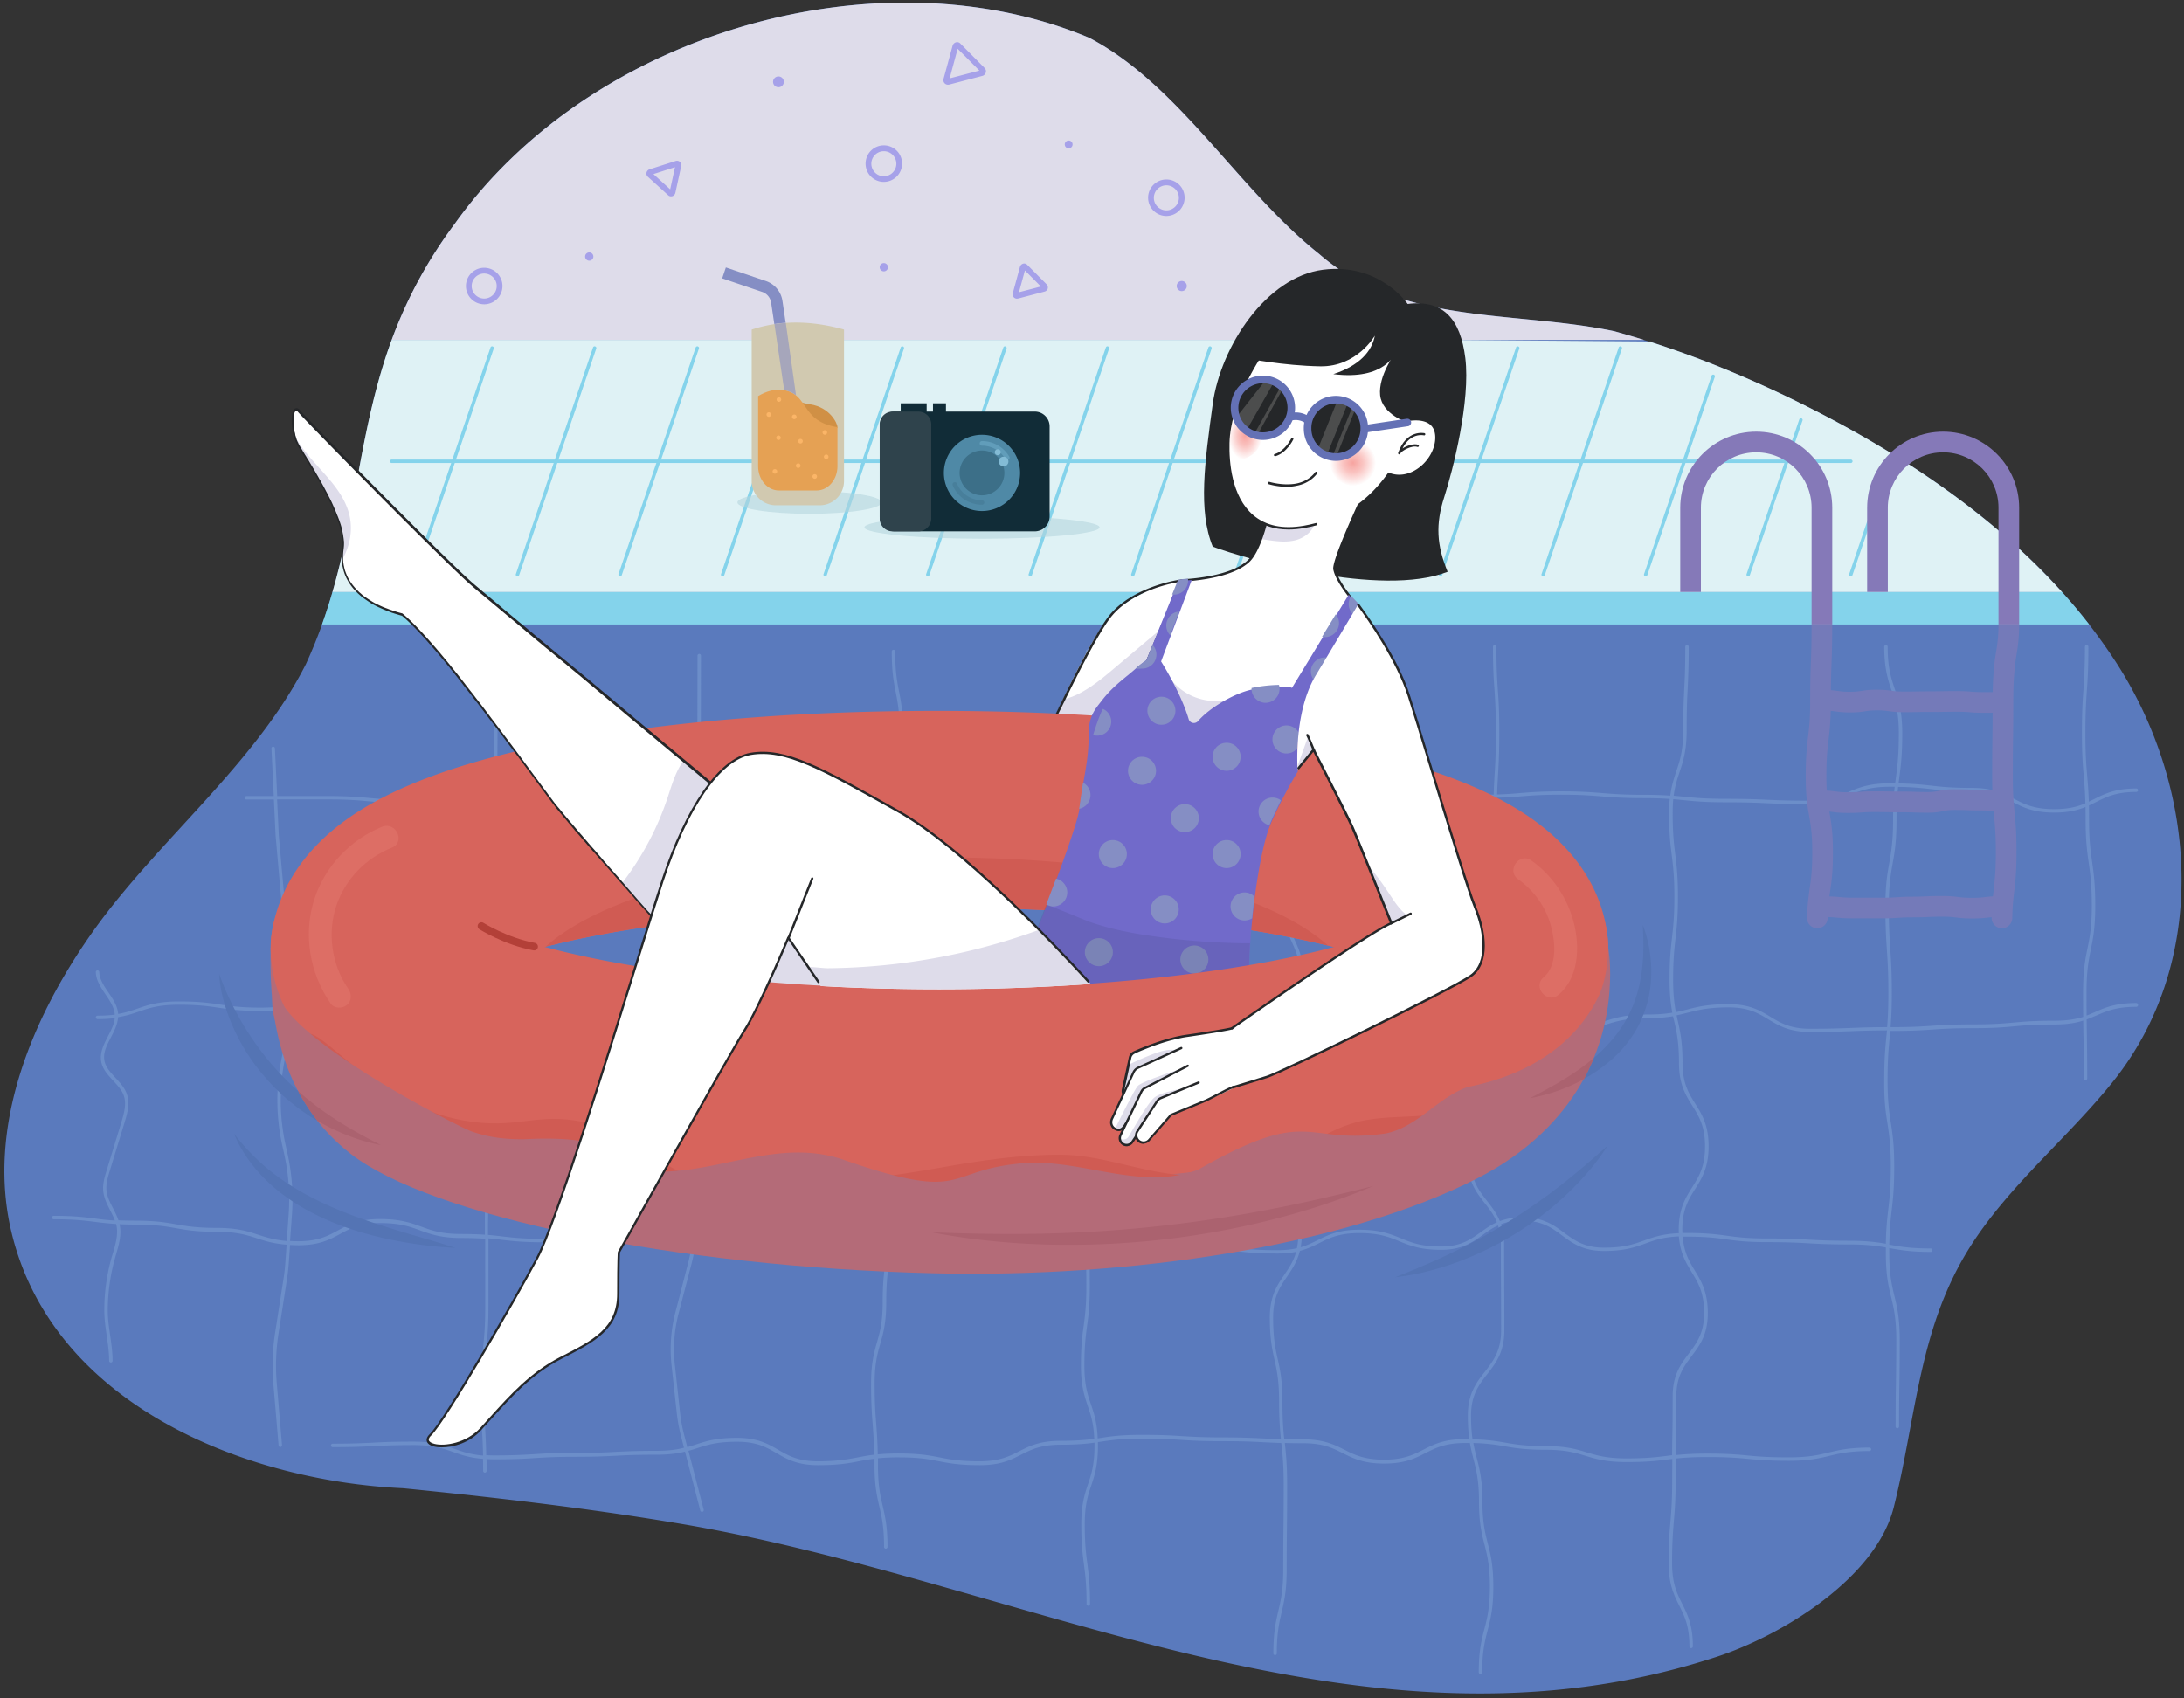 <svg width="288" height="224" viewBox="0 0 288 224" fill="none" xmlns="http://www.w3.org/2000/svg"><rect x="0" y="0" width="288" height="224" fill="#333333" stroke="none"/><path d="M278.492 142.831c-5.934 7.332-13.413 13.406-18.53 21.343-6.979 10.86-7.206 22.569-10.234 34.611-2.347 9.315-14.609 16.844-23.284 19.706-46.946 15.435-91.758-10.179-137.63-17.676-11.747-1.954-23.662-3.333-35.622-4.529-21.013-.97-46.265-11.103-51.684-33.794-3.286-13.738 2.573-28.128 10.748-39.64 8.508-11.981 21.437-22.099 28.083-35.262a65.716 65.716 0 002.135-5.241 69.776 69.776 0 001.378-4.272c3.27-11.269 3.709-22.084 7.811-33.263a60.389 60.389 0 012.513-5.862c1.545-3.135 3.452-6.3 5.86-9.527C78.368 3.826 116.442-6.444 143.647 4.992c11.885 6.241 19.621 20.01 30.294 28.492 2.937 2.56 6.146 4.287 9.537 5.483 9.159 3.242 19.605 2.682 29.37 4.711 1.317.364 2.634.758 3.936 1.167.227.075.47.151.697.212a132.17 132.17 0 0110.022 3.65 151.478 151.478 0 0110.703 4.877c12.308 6.18 24.404 14.163 33.715 24.509a74.47 74.47 0 013.573 4.271 76.146 76.146 0 013.618 5.105c10.718 16.661 12.308 39.397-.621 55.362z" fill="#5A7ABD"/><path d="M281.717 132.289c-2.74 0-4.133.606-5.466 1.196-.363.152-.711.319-1.09.455-.015-.833-.015-1.833-.015-3.105 0-2.818.288-4.257.576-5.65.287-1.409.575-2.863.575-5.741 0-2.863-.212-4.317-.409-5.726-.197-1.393-.409-2.832-.409-5.649 0-.682 0-1.288-.015-1.833.318-.152.636-.303.939-.455 1.362-.681 2.664-1.333 5.314-1.333a.233.233 0 00.227-.227.233.233 0 00-.227-.227c-2.771 0-4.164.697-5.526 1.378-.242.122-.5.243-.742.364-.045-1.439-.136-2.424-.212-3.378-.121-1.393-.242-2.832-.242-5.665 0-2.832.106-4.271.197-5.68.106-1.409.197-2.848.197-5.71a.233.233 0 00-.228-.228.233.233 0 00-.227.227c0 2.833-.106 4.272-.196 5.68-.106 1.41-.197 2.848-.197 5.711 0 2.848.121 4.302.242 5.711.091.999.167 2.014.212 3.544-1.03.439-2.225.772-4.118.772-2.649 0-3.951-.666-5.314-1.378-1.362-.697-2.755-1.424-5.525-1.424-2.695 0-4.073-.151-5.39-.303-1.135-.121-2.301-.257-4.284-.288.03-.302.075-.575.106-.863.181-1.409.378-2.863.378-5.74 0-2.894-.499-4.363-.969-5.787-.484-1.454-.954-2.817-.954-5.635a.233.233 0 00-.227-.227.233.233 0 00-.227.227c0 2.893.5 4.363.969 5.787.485 1.454.954 2.817.954 5.634 0 2.848-.182 4.287-.363 5.681-.046.302-.076.59-.121.908h-.697c-2.755 0-4.148.591-5.511 1.167-1.377.575-2.664 1.121-5.328 1.121-2.71 0-4.073-.061-5.405-.122-1.332-.06-2.71-.121-5.435-.121-2.695 0-4.072-.136-5.39-.272-.454-.046-.923-.091-1.438-.137.167-1.287.47-2.181.772-3.105.454-1.363.939-2.787.939-5.559 0-2.742.06-4.135.136-5.483.061-1.348.136-2.757.136-5.499a.233.233 0 00-.227-.227.233.233 0 00-.227.227c0 2.742-.06 4.136-.136 5.484-.061 1.348-.136 2.756-.136 5.498 0 2.711-.439 4.029-.909 5.423-.302.924-.62 1.863-.802 3.226a52.26 52.26 0 00-3.558-.106c-2.694 0-4.072-.121-5.404-.227-1.333-.106-2.725-.227-5.435-.227-2.725 0-4.103.121-5.435.227a43.31 43.31 0 01-2.998.182c.031-1.015.076-1.803.121-2.56.076-1.394.167-2.818.167-5.65 0-2.818-.091-4.257-.197-5.65-.091-1.378-.182-2.802-.182-5.62a.233.233 0 00-.227-.227.233.233 0 00-.227.227c0 2.818.091 4.257.197 5.65.091 1.379.182 2.802.182 5.62 0 2.802-.076 4.241-.167 5.619-.045.773-.091 1.561-.121 2.606-.56.015-1.211.03-1.953.03-2.679 0-3.981-.394-5.359-.818-1.347-.409-2.74-.833-5.48-.833-2.771 0-4.179.924-5.541 1.833-1.363.894-2.65 1.757-5.299 1.757a60.9 60.9 0 01-3.285-.076c.06-2.257.363-3.514.666-4.726.333-1.378.681-2.787.681-5.589 0-2.833-.863-4.256-1.68-5.65-.833-1.393-1.62-2.711-1.62-5.407a.233.233 0 00-.227-.228.233.233 0 00-.227.227c0 2.833.863 4.257 1.68 5.65.833 1.394 1.62 2.712 1.62 5.408 0 2.742-.348 4.135-.666 5.468-.303 1.242-.621 2.514-.681 4.802-.606-.031-1.136-.076-1.666-.121-1.332-.106-2.725-.228-5.435-.228-2.694 0-4.057-.197-5.389-.378-1.332-.182-2.725-.379-5.45-.379-2.71 0-4.103.091-5.435.197a62.298 62.298 0 01-4.799.197c.212-1.954 1.105-3.045 2.059-4.196 1.09-1.318 2.21-2.681 2.21-5.377 0-2.666-.53-4.014-1.045-5.317-.529-1.318-1.014-2.575-1.014-5.15a.233.233 0 00-.227-.227.233.233 0 00-.227.227c0 2.666.53 4.014 1.045 5.317.529 1.318 1.014 2.575 1.014 5.15 0 2.53-1.014 3.771-2.104 5.089-.954 1.167-1.938 2.363-2.165 4.484h-.137c-2.649 0-3.951-.621-5.313-1.288-1.363-.651-2.756-1.333-5.511-1.333-2.755 0-4.163.682-5.511 1.333-1.362.667-2.664 1.288-5.313 1.288-.879 0-1.605.015-2.241.03.151-1.742.575-2.772 1.029-3.862.545-1.333 1.121-2.727 1.121-5.453 0-2.712-.273-4.075-.53-5.408-.258-1.303-.515-2.666-.515-5.317a.233.233 0 00-.227-.227.233.233 0 00-.227.227c0 2.712.272 4.075.53 5.408.257 1.303.515 2.666.515 5.317 0 2.635-.53 3.923-1.09 5.286-.455 1.091-.909 2.211-1.06 4.059a72.52 72.52 0 00-2.74.167c-1.333.106-2.695.212-5.405.212-2.68 0-3.982-.409-5.344-.833-1.348-.424-2.74-.848-5.48-.848-2.725 0-4.118.227-5.45.454-.5.091-1.015.167-1.605.242l.045-.181 1.302-5.105c.394-1.56.59-3.15.606-4.756l.015-8.876a.233.233 0 00-.227-.227.233.233 0 00-.227.227l-.016 8.876c0 1.56-.196 3.135-.59 4.65l-1.302 5.105c-.03.121-.06.227-.076.348-.863.091-1.892.152-3.3.152-2.695 0-4.072-.152-5.39-.319-1.332-.151-2.725-.318-5.45-.318-2.694 0-4.057-.212-5.389-.424-1.257-.197-2.558-.409-4.966-.424.016-.757.03-1.378.046-1.999.03-1.333.06-2.712.06-5.408 0-2.772-.878-4.165-1.725-5.528-.848-1.364-1.65-2.651-1.65-5.287a.233.233 0 00-.228-.227.233.233 0 00-.227.227c0 2.772.878 4.166 1.726 5.529.848 1.363 1.65 2.65 1.65 5.286 0 2.696-.03 4.075-.06 5.393-.016.621-.03 1.242-.046 1.999h-.045c-2.74 0-4.133.364-5.48.712-1.318.348-2.68.697-5.36.697-2.695 0-4.072-.137-5.39-.258-1.332-.121-2.724-.257-5.434-.257H36.554l-.302-6.302a.224.224 0 00-.243-.212.216.216 0 00-.212.243l.303 6.271h-3.603a.233.233 0 00-.227.227c0 .121.106.227.227.227h3.618l.227 4.756 1.015 11.497.787 6.271c.182 1.515.257 3.029.182 4.544-.984.212-2.18.379-3.967.379-2.664 0-4.027-.212-5.344-.409-1.332-.197-2.71-.409-5.405-.409-2.724 0-4.117.469-5.45.939-.787.273-1.559.53-2.573.712-.091-1.061-.697-1.969-1.287-2.833-.606-.878-1.166-1.726-1.211-2.696a.224.224 0 00-.242-.212.215.215 0 00-.212.242c.045 1.106.68 2.03 1.287 2.939.59.863 1.15 1.696 1.21 2.651-.635.091-1.377.136-2.27.136a.233.233 0 00-.227.227c0 .121.106.227.227.227.878 0 1.62-.045 2.27-.136-.075.818-.469 1.591-.893 2.393-.545 1.061-1.105 2.151-.893 3.348.182 1.015.893 1.772 1.575 2.514.59.636 1.15 1.242 1.408 1.985.363 1.06.06 2.196-.318 3.483l-1.938 6.332c-.258.848-.56 1.818-.454 2.787.09.909.514 1.727.908 2.514.227.44.454.894.62 1.348a30.42 30.42 0 01-2.664-.272c-1.332-.167-2.71-.349-5.404-.349a.233.233 0 00-.227.228c0 .121.106.227.227.227 2.68 0 4.042.166 5.359.333.832.106 1.68.212 2.876.288.03.091.046.182.06.273.213 1.166-.135 2.393-.484 3.559-.045.167-.09.333-.151.5a25.675 25.675 0 00-.984 6.877c-.015 1.196.151 2.378.318 3.529.151 1.076.318 2.196.318 3.302 0 .121.106.227.227.227a.233.233 0 00.227-.227c0-1.136-.167-2.272-.318-3.363-.166-1.12-.333-2.302-.318-3.453.03-2.302.348-4.575.97-6.756l.135-.5c.364-1.226.727-2.499.485-3.771-.015-.061-.03-.106-.03-.167.59.03 1.271.046 2.058.046 2.665 0 4.027.242 5.345.469 1.332.243 2.71.485 5.42.485 2.649 0 3.95.424 5.313.863 1.06.349 2.15.697 3.89.833l-.166 2.333a22.35 22.35 0 01-.257 2.257l-1.105 7.104a28.102 28.102 0 00-.227 6.574l.696 8.21c.015.121.106.212.227.212h.015a.246.246 0 00.212-.243l-.696-8.209a27.205 27.205 0 01.227-6.468l1.105-7.104c.121-.758.197-1.53.258-2.288l.166-2.332c.348.015.712.03 1.105.03 2.756 0 4.148-.757 5.496-1.484 1.362-.743 2.634-1.439 5.268-1.439 2.65 0 3.936.469 5.299.969 1.347.485 2.725 1 5.465 1 1.287 0 2.27.045 3.103.091V172.398c0 2.697-.15 4.06-.287 5.378-.136 1.333-.288 2.711-.288 5.422 0 2.712.076 4.09.152 5.423a73.2 73.2 0 01.136 3.348c-1.666-.137-2.68-.5-3.755-.879-1.332-.47-2.71-.954-5.404-.954-2.68 0-4.027.06-5.344.136-1.302.061-2.665.136-5.33.136a.233.233 0 00-.227.228c0 .121.106.227.228.227 2.68 0 4.027-.061 5.344-.137 1.302-.06 2.664-.136 5.329-.136 2.634 0 3.906.455 5.253.924 1.06.379 2.15.757 3.906.894 0 .469.015 1 .015 1.59 0 .121.106.227.227.227a.233.233 0 00.227-.227c0-.575 0-1.09-.015-1.56.333.015.666.03 1.045.03 2.68 0 4.027-.075 5.344-.166 1.302-.076 2.664-.167 5.314-.167 2.68 0 4.026-.076 5.344-.136 1.302-.076 2.664-.137 5.313-.137 1.68 0 2.847-.166 3.816-.408l2.013 7.77c.03.106.121.167.227.167h.06a.227.227 0 00.167-.273l-2.013-7.771a17.49 17.49 0 001.15-.348c1.348-.439 2.634-.848 5.269-.848 2.603 0 3.875.742 5.223 1.515 1.332.772 2.725 1.575 5.45 1.575 2.694 0 4.057-.258 5.374-.515a26.22 26.22 0 012.074-.333v.893c0 2.712.333 4.09.636 5.423.303 1.303.621 2.651.621 5.317 0 .121.106.227.227.227a.233.233 0 00.227-.227c0-2.712-.333-4.09-.636-5.423-.303-1.303-.621-2.651-.621-5.317v-.954a27.466 27.466 0 012.771-.121c2.649 0 3.996.257 5.283.515 1.317.257 2.695.515 5.375.515 2.725 0 4.102-.697 5.435-1.379 1.347-.681 2.619-1.317 5.223-1.317 2.089 0 3.376-.121 4.466-.273v.333c0 2.575-.409 3.833-.863 5.165-.439 1.303-.878 2.651-.878 5.302 0 2.636.181 3.969.348 5.271.166 1.273.348 2.605.348 5.211 0 .121.106.227.227.227a.233.233 0 00.227-.227c0-2.636-.182-3.969-.348-5.271-.167-1.273-.348-2.606-.348-5.211 0-2.575.408-3.832.863-5.165.439-1.303.878-2.651.878-5.302v-.409c.151-.015.303-.045.439-.06 1.302-.197 2.649-.394 5.298-.394 2.665 0 4.012.091 5.314.167 1.317.09 2.68.166 5.344.166 2.665 0 4.012.061 5.329.136.727.031 1.484.076 2.453.106 0 .046.015.076.015.122.151 1.348.303 2.756.303 5.498 0 2.757-.015 4.166-.031 5.529-.015 1.363-.03 2.772-.03 5.528 0 2.742-.333 4.136-.651 5.484-.318 1.378-.651 2.787-.651 5.589 0 .121.106.227.227.227a.233.233 0 00.227-.227c0-2.742.333-4.135.651-5.483.318-1.379.651-2.787.651-5.59 0-2.756.016-4.165.031-5.528.015-1.363.03-2.772.03-5.529 0-2.772-.151-4.196-.303-5.559v-.061c.681.016 1.469.031 2.422.031 2.619 0 3.891.636 5.239 1.318 1.332.666 2.709 1.363 5.434 1.363s4.103-.697 5.435-1.379c1.348-.681 2.619-1.333 5.223-1.333h.651c.137.803.303 1.47.47 2.121.348 1.363.726 2.787.726 5.574 0 2.848.364 4.287.727 5.696.348 1.378.712 2.787.712 5.574s-.379 4.211-.727 5.574c-.363 1.393-.742 2.848-.742 5.695 0 .121.106.227.227.227a.233.233 0 00.227-.227c0-2.787.379-4.211.727-5.574.363-1.394.742-2.848.742-5.695 0-2.848-.364-4.287-.727-5.696-.348-1.378-.711-2.787-.711-5.574 0-2.847-.379-4.286-.742-5.695a23.114 23.114 0 01-.454-2 25.94 25.94 0 014.178.44c1.317.227 2.68.454 5.374.454 2.634 0 3.906.394 5.269.803 1.332.409 2.694.818 5.404.818 2.68 0 4.042-.167 5.36-.333.212-.031.439-.061.651-.076 0 .757-.016 1.651-.016 2.757 0 2.741-.121 4.135-.227 5.468-.121 1.348-.242 2.757-.242 5.513 0 2.803.712 4.226 1.393 5.59.696 1.393 1.347 2.696 1.347 5.392 0 .121.106.227.227.227a.233.233 0 00.227-.227c0-2.802-.711-4.226-1.392-5.589-.697-1.394-1.348-2.696-1.348-5.393 0-2.741.121-4.12.227-5.468.121-1.348.243-2.757.243-5.513 0-1.136 0-2.045.015-2.818 1.029-.106 2.271-.197 4.193-.197 2.65 0 4.012.122 5.314.243 1.317.121 2.68.257 5.359.257 2.695 0 4.058-.333 5.39-.651 1.302-.318 2.634-.636 5.283-.636a.233.233 0 00.227-.227.233.233 0 00-.227-.228c-2.694 0-4.057.334-5.389.652-1.302.318-2.634.636-5.284.636-2.649 0-4.012-.121-5.314-.242-1.317-.122-2.679-.258-5.359-.258-1.922 0-3.164.091-4.193.197 0-.863.015-1.545.03-2.212.015-1.348.045-2.741.045-5.498 0-2.666.984-3.969 2.029-5.362 1.045-1.378 2.12-2.802 2.12-5.635 0-2.802-.863-4.226-1.696-5.604-.742-1.227-1.453-2.393-1.605-4.499h.424c2.68 0 4.042.182 5.344.364 1.332.181 2.71.363 5.405.363 2.679 0 4.042.076 5.374.152 1.332.075 2.695.151 5.39.151 2.346 0 3.663.197 4.844.394v.772c0 2.878.348 4.348.697 5.771.333 1.394.681 2.833.681 5.666 0 2.847-.03 4.301-.046 5.71-.03 1.409-.045 2.863-.045 5.71 0 .122.106.228.227.228a.233.233 0 00.227-.228c0-2.847.03-4.301.046-5.71.03-1.409.045-2.863.045-5.71 0-2.878-.348-4.348-.696-5.772-.333-1.393-.682-2.832-.682-5.665v-.681h.046c1.332.242 2.71.5 5.42.5a.233.233 0 00.227-.228.233.233 0 00-.227-.227c-2.665 0-4.027-.242-5.344-.484-.046 0-.076-.016-.122-.016.046-2.105.182-3.347.318-4.544.167-1.408.333-2.863.333-5.741 0-2.877-.227-4.332-.439-5.74-.212-1.394-.439-2.833-.439-5.68 0-2.848.152-4.287.288-5.696.03-.257.045-.515.076-.787h.181c2.695 0 4.073-.091 5.39-.182 1.317-.091 2.679-.182 5.359-.182 2.695 0 4.072-.121 5.405-.242 1.317-.122 2.679-.243 5.359-.243 1.635 0 2.801-.212 3.739-.515.015.727.015 1.348.031 1.954.03 1.394.045 2.848.045 5.68 0 .122.106.228.227.228a.233.233 0 00.227-.228c0-2.847-.03-4.301-.045-5.695-.015-.636-.015-1.303-.031-2.09.455-.167.863-.349 1.272-.515 1.363-.591 2.65-1.151 5.284-1.151a.233.233 0 00.227-.228c0-.121-.106-.272-.227-.272zm-59.633-26.75c1.332.136 2.725.273 5.435.273 2.71 0 4.072.06 5.404.121 1.333.06 2.71.121 5.435.121 2.756 0 4.148-.591 5.511-1.166 1.378-.576 2.664-1.121 5.329-1.121h.651c-.121 1.09-.212 2.393-.212 4.377 0 2.833-.257 4.272-.5 5.665-.257 1.409-.514 2.878-.514 5.756 0 2.863.106 4.317.196 5.726.091 1.393.197 2.848.197 5.695 0 2.06-.075 3.378-.166 4.484-2.301 0-3.573.06-4.784.106-1.317.045-2.68.106-5.375.106-2.619 0-3.905-.773-5.253-1.591-1.347-.818-2.74-1.651-5.495-1.651-2.71 0-4.103.349-5.435.697-.485.121-.969.242-1.514.348-.197-1.045-.363-2.317-.363-4.256 0-2.726.166-4.12.317-5.468.152-1.363.318-2.757.318-5.514 0-2.756-.181-4.165-.348-5.513-.166-1.348-.348-2.727-.348-5.468 0-.712.03-1.318.076-1.863.514.045.984.091 1.438.136zm-21.634-.5c1.332-.106 2.695-.227 5.405-.227 2.71 0 4.072.121 5.404.227 1.333.106 2.725.227 5.435.227 1.514 0 2.604.046 3.497.106-.06.561-.09 1.182-.09 1.894 0 2.757.181 4.165.348 5.513.166 1.348.348 2.727.348 5.468 0 2.727-.166 4.12-.318 5.469-.151 1.363-.318 2.756-.318 5.513 0 1.984.167 3.272.364 4.332-.879.152-1.923.243-3.361.243-2.725 0-4.103.424-5.45.848-1.363.424-2.65.818-5.314.818-2.65 0-3.936-.53-5.284-1.106-1.302-.545-2.664-1.106-5.268-1.136-.121-.788-.197-1.712-.197-2.893 0-2.787.409-4.135.833-5.574.424-1.394.847-2.848.847-5.696 0-2.817 0-4.241.016-5.634 0-1.379.015-2.818.015-5.635 0-1.03.015-1.878.03-2.59a37.218 37.218 0 003.058-.167zm20.347 29.734c.303 1.333.606 2.726.606 5.438 0 2.817.893 4.241 1.756 5.619.863 1.379 1.68 2.697 1.68 5.378s-.817 3.983-1.695 5.377c-.863 1.378-1.772 2.802-1.772 5.619 0 .152 0 .288.015.44-2.149.091-3.376.53-4.556.954-1.363.485-2.65.954-5.299.954-2.619 0-3.891-.954-5.253-1.954-1.348-.999-2.756-2.045-5.511-2.045-1.226 0-2.18.197-2.982.5-.439-1.06-1.06-1.863-1.681-2.651-1.105-1.423-2.15-2.756-2.15-5.498 0-2.757.818-4.09 1.696-5.513.863-1.409 1.756-2.878 1.756-5.756 0-2.848-.454-4.302-.893-5.696-.212-.696-.424-1.378-.59-2.211 2.452.03 3.709.545 5.011 1.09 1.347.561 2.725 1.136 5.465 1.136 2.725 0 4.102-.424 5.45-.848 1.362-.424 2.649-.818 5.314-.818 1.468 0 2.558-.106 3.451-.257.061.242.121.5.182.742zM64.35 156.115c-.03-1.333-.06-2.696-.06-5.392 0-2.666.438-3.954.908-5.332.454-1.348.938-2.742.938-5.483 0-2.575-.817-3.969-1.68-5.241.62.015 1.317.015 2.134.015 2.665 0 4.012.379 5.314.742 1.332.364 2.725.758 5.435.758 2.71 0 4.073-.197 5.405-.379 1.317-.182 2.68-.379 5.344-.379h2.816c-.06.182-.136.379-.197.561a19.431 19.431 0 000 13.587l.06.166c1.06 2.833 1.424 5.908 1.06 8.907l-.47 3.862c-1.543-.197-2.527-.666-3.542-1.166-1.347-.651-2.74-1.318-5.48-1.318-2.755 0-4.148.864-5.495 1.712-1.363.848-2.635 1.651-5.269 1.651-2.68 0-4.042-.167-5.36-.318a40.704 40.704 0 00-1.861-.197v-1.363c.06-2.697.03-4.075 0-5.393zm27.977 2.59a19.662 19.662 0 00-1.09-9.118l-.06-.167c-1.59-4.286-1.606-8.997 0-13.269.09-.242.166-.469.241-.712.803 0 1.439 0 2.075.016 1.317.015 2.694.015 5.374.015 2.725 0 4.103-.409 5.435-.803 1.362-.394 2.664-.788 5.314-.788 2.664 0 4.012.364 5.313.712.318.091.651.167 1 .258-.258 1.151-.47 2.469-.47 4.71 0 2.666-.166 4.03-.318 5.347-.151 1.333-.318 2.697-.318 5.393 0 2.726.606 4.12 1.196 5.453.591 1.363 1.151 2.635 1.151 5.271 0 1.106-.03 1.984-.091 2.726-.681.076-1.468.106-2.437.106-2.634 0-3.906-.757-5.269-1.545-1.347-.787-2.74-1.605-5.495-1.605-2.725 0-4.118.5-5.465.984-1.363.485-2.65.955-5.299.955-.47 0-.893-.015-1.287-.061l.5-3.878zm24.116-3.15c-.59-1.363-1.15-2.636-1.15-5.271 0-2.666.166-4.03.318-5.347.151-1.333.318-2.697.318-5.393 0-2.196.212-3.499.469-4.62.999.212 2.21.364 3.997.364 2.725 0 4.102-.454 5.45-.909 1.362-.454 2.649-.878 5.298-.878 2.665 0 4.012.333 5.329.651 1.333.333 2.71.666 5.435.666.409 0 .788 0 1.136-.015a60.934 60.934 0 00-.091 3.378c0 2.621-.015 3.953-.015 5.226-.015 1.287-.015 2.62-.015 5.241 0 2.62.03 3.953.075 5.241.031 1.287.076 2.62.076 5.225 0 2.621.045 3.954.091 5.241 0 .106.015.228.015.334a36.627 36.627 0 01-1.559-.152c-1.333-.136-2.695-.288-5.405-.288-2.649 0-3.951-.409-5.314-.848-1.332-.424-2.725-.863-5.45-.863-2.71 0-4.103.333-5.435.636-.726.166-1.468.348-2.437.469.045-.742.075-1.605.075-2.681-.015-2.681-.62-4.074-1.211-5.407zm27.145 8.815a126.743 126.743 0 01-.091-5.225c0-2.621-.03-3.954-.076-5.241-.03-1.288-.075-2.621-.075-5.226 0-2.62.015-3.953.015-5.226.015-1.287.015-2.62.015-5.241 0-1.454.03-2.514.091-3.393 1.71-.06 2.77-.227 3.815-.378 1.317-.197 2.664-.409 5.344-.409 2.725 0 4.118-.515 5.45-1.03 1.362-.515 2.649-1 5.298-1 2.665 0 4.012.303 5.329.606.773.167 1.56.348 2.62.469-.076.743-.182 1.364-.273 1.97-.227 1.363-.454 2.787-.454 5.559 0 2.726-.439 4.059-.893 5.453-.455 1.378-.909 2.802-.909 5.604 0 2.817.621 4.241 1.227 5.62.605 1.393 1.18 2.726 1.18 5.437a8.99 8.99 0 01-.181 1.909c-.697.151-1.514.257-2.544.257-2.679 0-4.042-.151-5.359-.287-1.332-.152-2.71-.303-5.404-.303-2.71 0-4.073.151-5.405.287-1.317.137-2.68.288-5.359.288-1.423 0-2.468-.045-3.346-.106 0-.136 0-.272-.015-.394zm26.856-7.285c-.605-1.394-1.18-2.727-1.18-5.438 0-2.727.439-4.06.893-5.453.454-1.379.908-2.802.908-5.605 0-2.741.227-4.135.454-5.498.106-.621.197-1.242.288-1.984.666.06 1.438.091 2.362.091 2.649 0 3.951.393 5.313.802 1.333.409 2.726.834 5.451.834 2.709 0 4.087-.288 5.419-.576 1.272-.273 2.604-.545 5.148-.561.166.924.393 1.636.62 2.363.439 1.424.863 2.788.863 5.559 0 2.757-.817 4.09-1.695 5.514-.863 1.409-1.756 2.878-1.756 5.756 0 2.893 1.135 4.362 2.24 5.771.621.788 1.211 1.545 1.62 2.545-.817.363-1.468.833-2.119 1.302-1.348.97-2.635 1.894-5.254 1.894-2.649 0-3.936-.53-5.298-1.091-1.348-.545-2.725-1.121-5.466-1.121-2.74 0-4.133.697-5.48 1.364-.696.348-1.393.696-2.256.939.091-.531.152-1.121.152-1.773-.015-2.817-.636-4.241-1.227-5.634zm2.907-49.895c2.771 0 4.179-.924 5.541-1.833 1.363-.893 2.649-1.757 5.299-1.757 2.679 0 3.981.394 5.359.818 1.347.409 2.74.833 5.48.833.742 0 1.363-.015 1.938-.03-.015.727-.03 1.56-.03 2.59 0 2.817 0 4.241-.015 5.635 0 1.378-.015 2.817-.015 5.635 0 2.787-.409 4.135-.833 5.574-.424 1.393-.848 2.847-.848 5.695 0 1.166.076 2.105.197 2.893-2.543.015-3.876.303-5.162.576-1.318.272-2.665.56-5.329.56-2.65 0-3.952-.394-5.314-.803-1.333-.409-2.725-.833-5.45-.833-.909 0-1.666-.03-2.317-.091.076-.833.122-1.832.122-3.12 0-2.817-.651-4.241-1.272-5.62-.636-1.393-1.242-2.726-1.242-5.437 0-2.757.152-4.151.303-5.499.152-1.363.303-2.772.303-5.559v-.303c.848.046 1.892.076 3.285.076zm-27.084-1.015c1.333-.091 2.695-.197 5.405-.197 2.695 0 4.057.197 5.39.379 1.332.182 2.725.379 5.45.379 2.694 0 4.072.121 5.404.227.53.045 1.075.091 1.696.121v.318c0 2.757-.152 4.15-.303 5.498-.151 1.364-.303 2.772-.303 5.559 0 2.818.651 4.242 1.272 5.62.636 1.394 1.241 2.727 1.241 5.438 0 1.272-.045 2.257-.121 3.075-1.029-.121-1.801-.288-2.558-.455-1.333-.303-2.71-.606-5.42-.606-2.725 0-4.118.515-5.45 1.03-1.363.515-2.649 1-5.299 1-2.71 0-4.087.212-5.404.409-1.015.152-2.059.318-3.725.379.031-.485.076-.924.121-1.363.122-1.288.243-2.621.243-5.256 0-2.621.03-3.939.045-5.226.03-1.288.045-2.621.045-5.241 0-2.666-.666-4.029-1.317-5.332-.651-1.318-1.271-2.575-1.271-5.135 0-.151 0-.303.015-.439a57.75 57.75 0 004.844-.182zm-27.099.167c2.756 0 4.164-.682 5.511-1.333 1.363-.667 2.665-1.288 5.314-1.288s3.951.621 5.314 1.288c1.362.651 2.755 1.333 5.51 1.333h.106c0 .136-.015.288-.015.439 0 2.666.666 4.029 1.317 5.332.651 1.318 1.272 2.575 1.272 5.135 0 2.62-.03 3.938-.046 5.225-.03 1.288-.045 2.621-.045 5.241 0 2.606-.121 3.939-.242 5.211-.046.454-.076.909-.121 1.424-.364.015-.742.015-1.166.015-2.664 0-4.012-.333-5.329-.651-1.332-.334-2.71-.667-5.435-.667-2.725 0-4.103.455-5.45.909-1.362.454-2.649.879-5.299.879-1.741 0-2.921-.152-3.89-.364.015-.091.045-.167.06-.258.318-1.332.636-2.711.636-5.422 0-2.681-.03-4.044-.061-5.377-.03-1.318-.06-2.681-.06-5.362 0-2.682-.045-4.06-.106-5.378-.045-1.318-.106-2.681-.106-5.362 0-.333.015-.651.03-.954.666 0 1.408-.015 2.301-.015zm-27.053-.788c1.317-.227 2.695-.454 5.374-.454 2.68 0 3.982.409 5.344.833 1.348.424 2.741.848 5.481.848 2.725 0 4.102-.106 5.435-.212a71.53 71.53 0 012.664-.167c-.015.288-.03.606-.03.939 0 2.682.045 4.06.106 5.378.045 1.318.106 2.681.106 5.362s.03 4.044.06 5.377c.031 1.318.061 2.681.061 5.362 0 2.651-.318 4.014-.621 5.317-.015.091-.045.166-.06.257a14.628 14.628 0 01-.984-.257c-1.333-.349-2.725-.727-5.435-.727-2.725 0-4.103.409-5.435.802-1.363.394-2.665.788-5.314.788-2.695 0-4.057-.015-5.374-.015-.59 0-1.212-.015-1.938-.015a19.487 19.487 0 00.636-8.301l-.894-6.468-1.18-7.346a19.007 19.007 0 01.196-7.043c.682-.076 1.242-.167 1.802-.258zm-21.755-.606c1.347.212 2.725.424 5.45.424 2.695 0 4.072.152 5.39.318 1.332.152 2.725.319 5.45.319 1.332 0 2.346-.061 3.194-.137a19.411 19.411 0 00-.166 7.059l1.18 7.331.893 6.453a19.219 19.219 0 01-.666 8.24h-2.967c-2.71 0-4.072.197-5.404.378-1.318.182-2.68.379-5.345.379-2.664 0-4.011-.379-5.313-.742-1.333-.364-2.725-.758-5.435-.758-.97 0-1.772-.015-2.453-.015-.878-1.302-1.68-2.59-1.68-5.104 0-2.681.227-4.045.439-5.362.212-1.333.439-2.727.439-5.438 0-2.666.5-3.954 1.03-5.317.53-1.348 1.059-2.741 1.059-5.483 0-1.212 0-2.151.015-2.954 2.377.015 3.649.212 4.89.409zm-31.792 22.948l-.787-6.256-1.015-11.481-.227-4.726h6.768c2.694 0 4.072.136 5.389.257 1.332.122 2.725.258 5.435.258 2.74 0 4.133-.364 5.48-.712 1.317-.348 2.68-.697 5.36-.697H65c-.015.788-.015 1.742-.015 2.954 0 2.666-.5 3.953-1.03 5.317-.53 1.348-1.06 2.741-1.06 5.483 0 2.681-.227 4.044-.439 5.362-.212 1.333-.439 2.726-.439 5.438 0 2.484.757 3.862 1.575 5.089-.939-.03-1.65-.06-2.362-.091-1.317-.06-2.695-.121-5.39-.121-2.634 0-3.92-.606-5.283-1.257-1.347-.636-2.74-1.303-5.48-1.303-2.725 0-4.103.379-5.435.727-.288.076-.59.152-.893.228a24.65 24.65 0 00-.182-4.469zm-4.542 34.945c-1.332-.44-2.725-.894-5.45-.894-2.664 0-4.027-.242-5.344-.47-1.332-.242-2.71-.484-5.42-.484-.848 0-1.574-.016-2.195-.046-.182-.56-.454-1.075-.711-1.59-.41-.788-.788-1.53-.863-2.348-.091-.879.196-1.803.439-2.605l1.938-6.332c.408-1.363.726-2.575.317-3.756-.287-.849-.908-1.515-1.498-2.151-.667-.727-1.302-1.394-1.469-2.287-.197-1.046.318-2.015.848-3.045.439-.848.893-1.727.954-2.681 1.105-.182 1.922-.455 2.725-.727 1.362-.47 2.649-.909 5.298-.909 2.665 0 4.027.212 5.345.409 1.332.197 2.71.409 5.404.409 1.756 0 2.952-.152 3.936-.364a27.656 27.656 0 01-.817 5.211 27.741 27.741 0 00-.227 12.951l.257 1.151c.56 2.56.757 5.18.575 7.801l-.257 3.59c-1.68-.152-2.71-.485-3.785-.833zm26.827-.091c-2.65 0-3.937-.47-5.299-.97-1.347-.484-2.725-.999-5.465-.999-2.755 0-4.148.757-5.496 1.484-1.362.742-2.634 1.439-5.268 1.439-.379 0-.742-.015-1.075-.03l.257-3.575a27.953 27.953 0 00-.59-7.937l-.257-1.151a27.449 27.449 0 01.227-12.739c.469-1.787.742-3.605.847-5.438.364-.091.697-.182 1.03-.273 1.302-.348 2.664-.711 5.314-.711 2.634 0 3.92.605 5.283 1.257 1.348.636 2.74 1.302 5.48 1.302 2.68 0 4.043.061 5.36.122.787.03 1.605.075 2.695.106.908 1.348 1.77 2.635 1.77 5.256 0 2.666-.438 3.953-.907 5.331-.455 1.349-.94 2.742-.94 5.484 0 2.711.031 4.074.061 5.407.03 1.333.061 2.696.061 5.393v1.333a52.533 52.533 0 00-3.088-.091zm25.645 28.597c-2.68 0-4.027.076-5.344.137-1.302.076-2.664.136-5.314.136-2.68 0-4.027.076-5.344.167-1.302.075-2.664.166-5.314.166-.378 0-.726-.015-1.06-.03-.03-1.469-.09-2.454-.136-3.408a81.74 81.74 0 01-.15-5.392c0-2.697.15-4.06.287-5.378.136-1.333.287-2.711.287-5.422v-5.408-3.59c.682.061 1.242.121 1.802.197 1.332.152 2.71.318 5.404.318 2.756 0 4.149-.863 5.496-1.711 1.363-.849 2.634-1.651 5.268-1.651 2.635 0 3.922.621 5.284 1.272 1.014.485 2.059.985 3.694 1.197l-.121 1.045a19.957 19.957 0 01-.47 2.484l-1.71 6.619a19.378 19.378 0 00-.5 6.983l.697 6.392c.106.924.272 1.848.5 2.757l.438 1.712c-.923.257-2.044.408-3.694.408zm26.63.864c-1.302.242-2.649.515-5.284.515-2.604 0-3.875-.742-5.223-1.515-1.332-.772-2.725-1.575-5.45-1.575-2.694 0-4.072.439-5.404.878-.379.122-.742.243-1.136.349l-.439-1.712a20.116 20.116 0 01-.5-2.696l-.696-6.392a18.8 18.8 0 01.485-6.816l1.726-6.635c.212-.833.378-1.696.484-2.545l.121-1.045c.409.046.848.061 1.332.061 2.725 0 4.118-.5 5.465-.985 1.363-.484 2.65-.954 5.299-.954 2.634 0 3.906.757 5.269 1.545 1.347.788 2.74 1.606 5.495 1.606.939 0 1.726-.046 2.392-.106a29.763 29.763 0 01-.272 2.151c-.197 1.333-.394 2.696-.394 5.407 0 2.651-.363 3.938-.757 5.302-.378 1.333-.772 2.711-.772 5.422 0 2.696.106 4.06.212 5.393.076 1.075.166 2.181.197 3.998-.833.091-1.499.228-2.15.349zm26.705-2.181c-2.725 0-4.102.696-5.435 1.378-1.347.682-2.619 1.318-5.223 1.318-2.649 0-3.996-.258-5.283-.515-1.317-.258-2.695-.515-5.375-.515-1.12 0-2.013.045-2.77.121-.03-1.802-.121-2.908-.197-3.984-.106-1.317-.212-2.681-.212-5.347 0-2.65.364-3.938.757-5.301.379-1.333.772-2.711.772-5.423 0-2.666.197-4.029.394-5.332.106-.681.197-1.378.272-2.256 1.03-.122 1.817-.303 2.574-.485 1.317-.303 2.664-.636 5.329-.636 2.649 0 3.951.409 5.314.848 1.332.424 2.725.863 5.45.863 2.679 0 4.042.137 5.359.288.515.061 1.03.106 1.62.152.03 1.075.076 2.347.076 4.423 0 2.605-.182 3.923-.349 5.21-.181 1.288-.363 2.636-.363 5.271 0 2.651.454 3.999.893 5.302.394 1.181.788 2.317.863 4.362-1.105.137-2.377.258-4.466.258zm26.675-.318c-1.317-.061-2.679-.137-5.344-.137-2.664 0-4.012-.091-5.314-.166-1.317-.091-2.679-.167-5.344-.167-2.679 0-4.042.197-5.359.409-.136.015-.257.045-.394.061-.09-2.106-.484-3.287-.878-4.454-.454-1.333-.878-2.575-.878-5.165 0-2.605.182-3.923.349-5.21.181-1.288.363-2.636.363-5.272 0-2.06-.03-3.317-.061-4.392.863.06 1.923.091 3.331.091 2.71 0 4.072-.152 5.405-.288 1.317-.137 2.679-.288 5.359-.288 2.679 0 4.042.151 5.359.288 1.332.151 2.71.303 5.405.303.953 0 1.741-.091 2.422-.227-.348 1.242-.939 2.105-1.559 3.014-.954 1.393-1.923 2.817-1.923 5.665 0 2.787.318 4.211.621 5.574.302 1.348.605 2.742.605 5.483 0 2.393.121 3.772.242 4.984-.968-.031-1.695-.076-2.407-.106zm26.66.09c-2.725 0-4.102.697-5.435 1.379-1.347.681-2.619 1.333-5.223 1.333-2.619 0-3.89-.636-5.238-1.318-1.332-.666-2.71-1.363-5.435-1.363-.984 0-1.786-.015-2.483-.031-.136-1.211-.242-2.575-.242-4.983 0-2.787-.318-4.211-.62-5.574-.303-1.348-.606-2.742-.606-5.483 0-2.697.893-4.014 1.847-5.408.651-.954 1.317-1.939 1.68-3.378 1.03-.272 1.802-.651 2.559-1.03 1.362-.681 2.649-1.317 5.283-1.317 2.65 0 3.937.53 5.299 1.09 1.347.545 2.725 1.121 5.465 1.121 2.771 0 4.164-1 5.511-1.969.636-.455 1.256-.909 2.013-1.242.228.697.379 1.515.379 2.529 0 2.818 0 4.242.015 5.635 0 1.379.015 2.817.015 5.635 0 2.741-1.044 4.074-2.15 5.498-1.105 1.409-2.24 2.878-2.24 5.771 0 1.288.076 2.272.197 3.121-.197-.016-.394-.016-.591-.016zm29.915-22.008c.848 1.378 1.635 2.696 1.635 5.377 0 2.666-.984 3.968-2.029 5.362-1.044 1.378-2.119 2.802-2.119 5.635 0 2.741-.015 4.135-.045 5.483-.016.682-.016 1.394-.031 2.272l-.711.091c-1.302.167-2.65.333-5.299.333-2.634 0-3.906-.394-5.268-.803-1.333-.409-2.695-.818-5.405-.818-2.649 0-3.997-.227-5.299-.454-1.135-.197-2.316-.394-4.329-.439-.122-.833-.197-1.833-.197-3.121 0-2.741 1.044-4.074 2.149-5.498 1.106-1.409 2.241-2.878 2.241-5.771 0-2.817 0-4.241-.015-5.635 0-1.378-.015-2.817-.015-5.634 0-1.076-.152-1.954-.409-2.712.757-.288 1.65-.469 2.816-.469 2.619 0 3.891.954 5.238 1.954 1.347.999 2.755 2.044 5.511 2.044 2.725 0 4.117-.499 5.465-.984 1.211-.439 2.346-.848 4.42-.939.182 2.242.954 3.499 1.696 4.726zm25.812-19.631c.212 1.394.439 2.833.439 5.68 0 2.848-.166 4.287-.333 5.68-.136 1.197-.287 2.424-.318 4.514-1.181-.212-2.528-.394-4.859-.394-2.68 0-4.043-.075-5.375-.151a81.702 81.702 0 00-5.389-.152c-2.68 0-4.042-.181-5.344-.363-1.333-.182-2.71-.364-5.405-.364h-.454c0-.136-.015-.272-.015-.424 0-2.681.817-3.983 1.695-5.377.863-1.378 1.772-2.802 1.772-5.62 0-2.817-.894-4.241-1.757-5.619-.863-1.379-1.68-2.696-1.68-5.377 0-2.772-.318-4.181-.621-5.544-.06-.243-.106-.485-.166-.742.56-.106 1.044-.243 1.544-.364 1.302-.333 2.664-.682 5.329-.682 2.619 0 3.906.773 5.253 1.591s2.74 1.651 5.496 1.651c2.694 0 4.057-.061 5.389-.106 1.211-.046 2.468-.091 4.739-.106-.031.257-.046.5-.076.742-.136 1.409-.288 2.863-.288 5.741-.03 2.908.197 4.362.424 5.786zm22.058-13.542c-2.695 0-4.073.122-5.405.243-1.317.121-2.679.242-5.359.242-2.695 0-4.072.091-5.39.182-1.317.091-2.679.182-5.359.182h-.136c.091-1.106.166-2.439.166-4.484 0-2.863-.106-4.317-.196-5.725-.091-1.394-.197-2.848-.197-5.696 0-2.832.257-4.271.499-5.665.258-1.408.515-2.878.515-5.756 0-1.984.091-3.287.212-4.362 1.998.03 3.164.167 4.284.288 1.333.151 2.725.303 5.451.303 2.649 0 3.951.666 5.313 1.378 1.363.697 2.756 1.424 5.526 1.424 1.862 0 3.104-.318 4.133-.742.015.484.015 1.03.015 1.636 0 2.862.212 4.316.409 5.725.197 1.394.409 2.833.409 5.665 0 2.818-.288 4.257-.576 5.65-.287 1.409-.575 2.863-.575 5.741 0 1.363 0 2.408.015 3.272-.953.287-2.089.499-3.754.499z" fill="#6C8EC9"/><path d="M216.786 44.83H51.648a60.414 60.414 0 012.513-5.863c1.545-3.135 3.452-6.301 5.86-9.527C78.368 3.826 116.443-6.444 143.648 4.992c11.884 6.24 19.62 20.01 30.293 28.492 2.937 2.56 6.146 4.287 9.538 5.483 9.159 3.242 19.605 2.681 29.369 4.711 1.317.364 2.619.742 3.937 1.151z" fill="#DEDCEA"/><path d="M271.921 78.092H43.836c3.27-11.27 3.709-22.084 7.812-33.263H190.76l26.72.212a132.013 132.013 0 0110.022 3.65 151.502 151.502 0 0110.704 4.878c12.308 6.18 24.389 14.163 33.714 24.523z" fill="#DFF2F5"/><path d="M275.495 82.363H42.459a69.798 69.798 0 001.378-4.271h228.085a74.47 74.47 0 013.573 4.271zM54.72 76.016c-.03 0-.045 0-.075-.015-.122-.045-.182-.166-.137-.288l10.174-29.885c.045-.121.166-.182.287-.136.122.045.182.166.137.288L54.932 75.865a.228.228 0 01-.212.151zM68.24 76.016c-.03 0-.046 0-.076-.015-.121-.045-.182-.166-.136-.288L78.2 45.828c.046-.121.167-.182.288-.136.121.045.182.166.136.288L68.452 75.865a.228.228 0 01-.212.151zM81.775 76.016c-.03 0-.046 0-.076-.015-.12-.045-.181-.166-.136-.288l10.173-29.885c.046-.121.167-.182.288-.136.121.045.182.166.136.288L81.987 75.865a.228.228 0 01-.212.151zM95.294 76.016c-.03 0-.045 0-.075-.015-.121-.045-.182-.166-.136-.288l10.173-29.885a.219.219 0 01.288-.136.22.22 0 01.136.288L95.506 75.865a.228.228 0 01-.212.151zM108.814 76.016c-.03 0-.045 0-.076-.015a.22.22 0 01-.136-.288l10.173-29.885c.046-.121.167-.182.288-.136.121.045.182.166.136.288l-10.173 29.885a.227.227 0 01-.212.151zM122.347 76.016c-.03 0-.045 0-.076-.015a.22.22 0 01-.136-.288l10.174-29.885c.045-.121.166-.182.287-.136.121.045.182.166.137.288l-10.174 29.885a.227.227 0 01-.212.151zM135.866 76.016c-.031 0-.046 0-.076-.015-.121-.045-.182-.166-.136-.288l10.173-29.885c.046-.121.167-.182.288-.136a.22.22 0 01.136.288l-10.173 29.885a.228.228 0 01-.212.151zM149.386 76.016c-.03 0-.045 0-.075-.015-.122-.045-.182-.166-.137-.288l10.174-29.885c.045-.121.166-.182.287-.136.121.045.182.166.137.288l-10.174 29.885a.227.227 0 01-.212.151zM162.92 76.016c-.03 0-.045 0-.075-.015-.121-.045-.182-.166-.137-.288l10.174-29.885a.219.219 0 01.288-.136.22.22 0 01.136.288l-10.174 29.885a.227.227 0 01-.212.151zM176.44 76.016c-.03 0-.045 0-.076-.015a.22.22 0 01-.136-.288l10.173-29.885c.046-.121.167-.182.288-.136.121.045.182.166.136.288l-10.173 29.885a.227.227 0 01-.212.151zM189.958 76.016c-.03 0-.045 0-.075-.015-.121-.045-.182-.166-.136-.288l10.173-29.885a.219.219 0 01.288-.136.22.22 0 01.136.288L190.17 75.865a.227.227 0 01-.212.151zM203.494 76.016c-.031 0-.046 0-.076-.015-.121-.045-.182-.166-.136-.288l10.173-29.885c.046-.121.167-.182.288-.136a.22.22 0 01.136.288l-10.173 29.885a.23.23 0 01-.212.151zM217.012 76.017c-.03 0-.045 0-.076-.015a.22.22 0 01-.136-.288l8.902-26.16a.22.22 0 01.288-.136.22.22 0 01.136.288l-8.902 26.16a.227.227 0 01-.212.15zM230.532 76.016c-.031 0-.046 0-.076-.015-.121-.046-.182-.167-.136-.288l6.949-20.403c.045-.122.166-.182.287-.137.121.046.182.167.136.288l-6.948 20.403a.228.228 0 01-.212.152zM244.065 76.016c-.03 0-.046 0-.076-.015a.22.22 0 01-.136-.288l4.875-14.313c.045-.122.166-.182.287-.137.122.046.182.167.137.288l-4.875 14.314a.227.227 0 01-.212.151z" fill="#84D3EB"/><path d="M244.066 61.066H51.648a.233.233 0 01-.227-.227c0-.122.106-.228.227-.228h192.418c.121 0 .227.106.227.228a.233.233 0 01-.227.227z" fill="#84D3EB"/><path opacity=".58" d="M129.494 71.049c8.561 0 15.502-.671 15.502-1.5 0-.828-6.941-1.5-15.502-1.5-8.562 0-15.503.672-15.503 1.5 0 .829 6.941 1.5 15.503 1.5zM106.755 67.762c5.251 0 9.508-.672 9.508-1.5s-4.257-1.5-9.508-1.5c-5.25 0-9.507.672-9.507 1.5s4.257 1.5 9.507 1.5z" fill="#B4D4DC"/><path d="M122.197 53.191h-3.422v1.485h3.422V53.19zM124.741 53.191h-1.711v1.485h1.711V53.19z" fill="#112C37"/><path d="M136.458 70.08h-18.5a1.958 1.958 0 01-1.953-1.953v-11.89c0-1.076.878-1.955 1.953-1.955h18.5c1.075 0 1.953.879 1.953 1.954v11.89a1.958 1.958 0 01-1.953 1.955z" fill="#112C37"/><path d="M121.107 70.08H117.7a1.693 1.693 0 01-1.695-1.696V55.98c0-.94.757-1.697 1.695-1.697h3.407c.938 0 1.695.758 1.695 1.697v12.405c-.015.94-.772 1.697-1.695 1.697z" fill="#2F434C"/><path d="M129.494 67.4a5.027 5.027 0 005.026-5.03 5.027 5.027 0 00-5.026-5.028 5.027 5.027 0 00-5.026 5.029 5.027 5.027 0 005.026 5.029z" fill="#4F89A6"/><path d="M129.494 66.567c-1.681 0-3.21-1-3.861-2.56-.06-.152 0-.334.167-.394.151-.06.333 0 .393.166a3.583 3.583 0 003.301 2.197c.166 0 .303.136.303.303 0 .166-.137.288-.303.288z" fill="#487F9B"/><path d="M129.494 65.324a2.952 2.952 0 002.952-2.953 2.952 2.952 0 10-5.904 0 2.953 2.953 0 002.952 2.953z" fill="#3C6F88"/><path d="M132.825 60.673a.282.282 0 01-.258-.151 3.55 3.55 0 00-3.073-1.742.304.304 0 01-.303-.303c0-.167.137-.303.303-.303 1.469 0 2.846.788 3.588 2.03a.284.284 0 01-.106.408.193.193 0 01-.151.061z" fill="#619DBA"/><path d="M131.553 60.038a.394.394 0 10-.001-.787.394.394 0 00.001.787zM132.34 61.507a.636.636 0 100-1.273.636.636 0 000 1.273z" fill="#83BBD5"/><path d="M111.297 43.466v19.98a3.196 3.196 0 01-3.195 3.195h-5.783a3.186 3.186 0 01-3.194-3.196V43.466c.288-.09.56-.182.848-.257 3.073-.849 6.51-.94 10.476.03.273.06.56.136.848.227z" fill="#D1C9B0"/><path d="M102.288 51.418s1.983 1.515 4.557 1.909c2.574.393 3.588 2.484 3.588 3.014 0 .53-3.603 1.181-3.603 1.181l-3.467-2.272-1.075-3.832z" fill="#D09045"/><path d="M103.364 51.448c-1.196-.197-2.347.167-3.391.788v9.255c0 1.772 1.226 3.196 2.74 3.196h4.981c1.514 0 2.74-1.44 2.74-3.196v-5.15c-4.92-.773-3.709-4.332-7.07-4.893z" fill="#E5A154"/><path d="M103.181 39.694a3.278 3.278 0 00-2.195-2.635l-5.268-1.787-.485 1.439 5.269 1.787a1.766 1.766 0 011.181 1.409l.424 2.832a16.79 16.79 0 011.498-.167l-.424-2.878z" fill="#858EC4"/><path d="M104.969 52.13l-1.347-9.542c-.515.03-1.015.09-1.499.166l1.287 8.695c.666.121 1.166.364 1.559.682z" fill="#A6A6BB"/><path d="M101.365 54.978a.303.303 0 100-.605.303.303 0 000 .605zM104.741 55.28a.303.303 0 100-.606.303.303 0 000 .607zM102.712 52.994a.303.303 0 100-.607.303.303 0 000 .607zM105.559 58.492a.302.302 0 100-.605.302.302 0 000 .605zM108.77 57.34a.302.302 0 100-.604.302.302 0 000 .604zM108.95 60.551a.303.303 0 100-.606.303.303 0 000 .606zM105.256 61.718a.303.303 0 100-.606.303.303 0 000 .606zM107.437 63.142a.302.302 0 100-.605.302.302 0 000 .605zM102.183 62.475a.302.302 0 100-.605.302.302 0 000 .605zM102.652 58.038a.303.303 0 10.001-.606.303.303 0 00-.001.605z" fill="#FBB567"/><path d="M63.85 40.134a2.404 2.404 0 01-2.407-2.408 2.404 2.404 0 012.407-2.409 2.404 2.404 0 012.408 2.409 2.404 2.404 0 01-2.407 2.408zm0-4.06c-.908 0-1.65.743-1.65 1.652 0 .909.742 1.65 1.65 1.65.909 0 1.65-.741 1.65-1.65 0-.91-.741-1.651-1.65-1.651zM116.55 23.987a2.404 2.404 0 01-2.407-2.409 2.404 2.404 0 012.407-2.408 2.404 2.404 0 012.407 2.408 2.414 2.414 0 01-2.407 2.409zm0-4.045c-.909 0-1.65.743-1.65 1.651 0 .91.741 1.651 1.65 1.651.908 0 1.65-.742 1.65-1.65 0-.91-.742-1.652-1.65-1.652zM153.806 28.485a2.404 2.404 0 01-2.407-2.409 2.404 2.404 0 012.407-2.408 2.404 2.404 0 012.408 2.408 2.414 2.414 0 01-2.408 2.409zm0-4.044c-.908 0-1.65.742-1.65 1.65 0 .91.742 1.652 1.65 1.652.909 0 1.651-.743 1.651-1.651 0-.91-.742-1.651-1.651-1.651zM88.482 25.896a.525.525 0 01-.379-.152l-2.68-2.438a.565.565 0 01-.166-.546.596.596 0 01.378-.424l3.467-1.106a.565.565 0 01.727.666l-.772 3.545a.596.596 0 01-.379.424c-.075.03-.136.03-.196.03zm-2.317-2.939l2.21 2.015.636-2.924-2.846.91zM134.111 39.392a.586.586 0 01-.409-.167.607.607 0 01-.151-.545l.954-3.5a.613.613 0 01.409-.408.558.558 0 01.545.151l2.558 2.575a.604.604 0 01.151.546.584.584 0 01-.408.409l-3.513.923c-.045 0-.09.016-.136.016zm1.045-3.727l-.787 2.878 2.891-.757-2.104-2.12zM125.013 11.172a.607.607 0 01-.59-.773l1.196-4.377a.64.64 0 01.439-.44c.212-.06.439 0 .59.167l3.194 3.226c.152.152.212.38.152.591a.641.641 0 01-.439.44l-4.391 1.15c-.045 0-.09.016-.151.016zm1.272-4.741l-1.06 3.908 3.921-1.03-2.861-2.878zM77.703 34.379a.545.545 0 100-1.09.545.545 0 000 1.09zM102.652 11.505a.711.711 0 100-1.423.711.711 0 000 1.423zM116.549 35.786a.545.545 0 100-1.09.545.545 0 000 1.09zM155.836 38.392a.666.666 0 100-1.333.666.666 0 000 1.333zM140.923 19.563a.515.515 0 100-1.03.515.515 0 000 1.03z" fill="#A6A1E9"/><path d="M35.691 124.989c-.12 6.483.046 18.994 10.552 27.189 10.507 8.195 42.693 14.935 76.952 15.753 25.843.621 54.107-3.544 71.744-12.587 10.234-5.241 16.926-14.239 17.365-25.735.121-2.984-.242-4.635-.242-4.635-58.437 15.556-117.237 14.95-176.37.015z" fill="#B46B78"/><path d="M185.628 40.089s-3.709-5.469-11.172-4.514c-7.464.954-13.489 10.088-14.534 17.707-1.044 7.619-1.953 14.041 0 18.813 4.254 1.605 22.209 6.77 30.975 3.317-1.454-3.515-1.605-6.271-.454-9.83 1.15-3.56 3.482-12.724 2.785-18.36-.636-5.119-2.891-7.74-7.6-7.133z" fill="#252729"/><path d="M175.97 75.078c.302 1.515 2.074 3.65 2.074 3.65l-7.222 12.558-14.533 6.059-4.542-9.695s2.649-9.254 4.012-11.072c2.725-.152 6.873-.712 8.841-2.53.485-.454.924-1.196 1.302-2.044.121-.288.242-.591.363-.91.228-.605.424-1.257.606-1.862.015-.076.045-.152.061-.228.469-1.711.711-3.165.711-3.165l14.382-5.302c-.106.197-6.358 13.042-6.055 14.541z" fill="#fff"/><path d="M153.721 88.62a7.675 7.675 0 003.528 3.196 7.822 7.822 0 004.738.485c-.727.242-1.287.848-1.756 1.454-.469.606-.908 1.272-1.529 1.727-.621.454-1.499.681-2.165.303-.53-.288-.818-.864-1.09-1.394-.575-1.166-1.166-2.333-1.741-3.499-.318-.651-.621-1.47-.167-2.03l.182-.242zM173.26 69.293c-.379.984-1.347 1.65-2.362 1.938-1.014.273-2.089.213-3.134.076-.499-.06-.999-.151-1.498-.212.227-.606.424-1.257.605-1.863.015-.076.046-.151.061-.227.787-.015 1.574.166 2.346.273 1.317.181 2.65.181 3.982.015z" fill="#DEDCEA"/><path d="M176.106 75.049c-.152-.758 1.589-4.893 3.467-8.983-.046.03-.076.061-.122.091-.105.076-.227.137-.333.197-1.695 3.726-3.466 7.907-3.3 8.755.273 1.379 1.711 3.211 2.044 3.636l-7.146 12.42-14.352 5.983-4.45-9.512c.211-.757 2.649-9.088 3.936-10.921 2.452-.136 6.797-.667 8.856-2.56.469-.424.924-1.136 1.347-2.106.349-.772.667-1.711.969-2.787.046-.136.076-.272.106-.409-.106-.015-.212-.03-.302-.06-.031.121-.061.242-.106.379-.303 1.06-.621 1.999-.954 2.756-.409.924-.833 1.606-1.272 2-2.013 1.848-6.343 2.363-8.735 2.484a.126.126 0 00-.106.06c-1.363 1.818-3.921 10.755-4.042 11.134-.015.03 0 .075.015.106l4.542 9.694c.03.06.075.09.136.09.015 0 .045 0 .06-.014l14.534-6.06c.03-.014.06-.03.076-.06l7.221-12.557c.03-.06.03-.121-.015-.167-.03-.03-1.771-2.135-2.074-3.59z" fill="#252729"/><path d="M155.624 76.441l-.045.152-.575 1.575-1.439 3.969-.333.727-1.892 4.18-2.907 6.408-2.331 5.15-.091.181-1.771-.318-6.374-1.12s.015-.016.031-.061c0-.015.015-.03.015-.046.196-.454 1.075-2.469 2.255-4.968 1.787-3.771 4.224-8.634 5.95-10.694 2.059-2.469 5.738-3.968 7.857-4.665.999-.318 1.65-.47 1.65-.47z" fill="#fff"/><path d="M153.232 82.879l-1.892 4.18-2.468 5.847c-.136.182-.287.364-.439.546-1.181 1.5-2.407 2.938-3.648 4.392-.136.167-.273.318-.424.485-.046.045-.076.09-.121.136l-6.374-1.12s.015-.016.031-.061c0-.015.015-.03.015-.046.196-.454 1.075-2.469 2.255-4.968.046-.015.076-.015.121-.03 2.498-.636 4.618-2.378 6.601-4.06 2.044-1.711 4.073-3.438 6.116-5.15.091-.045.152-.106.227-.151z" fill="#DEDCEA"/><path d="M146.449 98.8h-.03l-8.569-1.304a.114.114 0 01-.106-.075c-.015-.046-.03-.091 0-.137 0 0 .015-.015.015-.045 0-.015.015-.03.03-.046a211.01 211.01 0 012.377-4.998c1.802-3.68 4.27-8.513 5.844-10.679 2.104-2.878 5.874-4.196 7.948-4.726.833-.212 1.423-.303 1.59-.333h.06c.046-.015.106.015.136.06.031.046.046.107.016.152l-1.923 4.847-7.252 17.207a.172.172 0 01-.136.076zm-8.342-1.576l8.251 1.257 7.206-17.101 1.832-4.605c-.272.046-.742.136-1.347.288-2.029.515-5.723 1.802-7.767 4.605-1.574 2.15-4.027 6.967-5.813 10.633a167.12 167.12 0 00-2.362 4.923z" fill="#252729"/><path d="M212 123.716c-.484-4.923-3.118-11.966-12.868-17.556-4.844-2.772-11.082-5.044-19.06-6.937-13.216-3.136-31.035-5.06-50.14-5.408-21.12-.378-41.406 1.121-57.09 4.242-9.083 1.802-16.502 4.15-22.073 6.982-3.709 1.879-6.66 3.984-9.008 6.423-3.3 3.408-5.359 7.482-5.934 11.799-.878 6.408 3.073 12.345 9.068 14.163.651.197 1.332.348 2.029.439.59.076 1.18.121 1.771.121 5.602 0 10.582-3.635 12.308-8.921 1.166-.788 4.224-2.454 10.961-4.196 2.543-.666 5.601-1.333 9.295-1.969 11.824-2.045 26.857-3.181 42.344-3.181h.227c15.533.015 30.657 1.151 42.617 3.211 3.391.591 6.268 1.197 8.705 1.803 7.055 1.757 10.325 3.453 11.612 4.271 1.695 5.302 6.661 8.998 12.323 8.998a12.967 12.967 0 0012.338-8.907c.545-1.712.757-3.514.575-5.377z" fill="#D7645C"/><path d="M175.138 124.715c-2.422-.606-5.299-1.212-8.705-1.803-11.96-2.06-27.084-3.196-42.616-3.211h-.227c-15.503 0-30.52 1.121-42.344 3.181-3.694.636-6.752 1.303-9.296 1.969 3.588-3.256 16.82-12.163 53.668-11.769 32.322.318 44.948 7.558 49.52 11.633z" fill="#D05B53"/><path d="M184.553 59.93c-1.514 2.726-4.845 8.18-12.565 9.542-7.207 1.273-9.795-4.06-9.992-9.815a17.148 17.148 0 010-1.242c.03-1.363.303-2.742.696-4.075 1.408-4.74 4.451-8.8 4.451-8.8l10.749-5.453 7.115 3.787s1.06 13.33-.454 16.056z" fill="#fff"/><path d="M166.379 57.513c0 1.744-1.517 3.153-3.394 3.153a3.69 3.69 0 01-.986-.14 18.308 18.308 0 010-1.445c.038-1.585.379-3.188.872-4.738h.114c1.877 0 3.394 1.427 3.394 3.17z" fill="url(#paint0_radial)"/><path d="M178.411 64.089a3.032 3.032 0 003.031-3.033 3.032 3.032 0 10-3.031 3.033z" fill="url(#paint1_radial)"/><path d="M173.517 68.989c-.515.136-1.03.257-1.575.348-2.785.485-5.026.016-6.691-1.408-2.861-2.454-3.179-6.998-3.119-9.498.121-5.21 3.74-10.815 4.814-12.36-.09-.045-.181-.09-.257-.151-1.105 1.605-4.723 7.24-4.86 12.511-.06 2.545.273 7.195 3.225 9.74 1.287 1.106 2.922 1.666 4.86 1.666.651 0 1.347-.06 2.074-.197.545-.09 1.075-.212 1.589-.348.076-.015.137-.106.106-.182 0-.106-.075-.151-.166-.121z" fill="#252729"/><path d="M179.149 79.804s-.288.5-.787 1.333c-.757 1.272-1.984 3.363-3.422 5.756-.439.742-.908 1.515-1.393 2.302-.121.197-.227.394-.333.591-1.165 2.196-1.71 4.787-1.953 6.998a38.748 38.748 0 00-.151 2.075c-.076 1.727.03 2.908.03 2.908s-.953 1.485-2.21 3.969c-.394.803-.833 1.696-1.272 2.696-.075.182-.166.379-.242.591-.833 2.226-1.499 5.847-1.968 9.421-.121.955-.227 1.924-.318 2.848a74.929 74.929 0 00-.272 3.287 50.973 50.973 0 00-.122 3.045c-3.482 7.27-19.029 4.438-19.029 4.438l-9.841-7.12s.954-2.378 2.12-5.453c.136-.363.272-.727.424-1.105.287-.742.575-1.515.863-2.303 1.377-3.726 2.74-7.588 3.042-9.224.016-.091.031-.167.046-.243.136-.924.288-2.014.469-3.196.318-1.969.734-3.724.734-6.634 0-2.405.886-3.291 1.772-4.438 1.498-1.94 3.142-3.002 4.429-4.168a11.566 11.566 0 011.392-1.088l.802-1.97 2.634-6.497.787-1.94c.424-.09.863-.12 1.302-.15.152-.016.318-.016.47-.031l-1.635 4.347-1.181 3.136-1.226 3.256s2.566 4.006 3.64 7.611c.167.546.863.682 1.242.243 1.574-1.818 4.852-3.673 7.047-4.143a19.405 19.405 0 013.618-.409c.894 0 1.53.076 1.711.182l3.982-6.543 1.816-2.984 1.681-2.757.348.363.954 1z" fill="#716ACA"/><path d="M140.74 117.702a1.854 1.854 0 01-1.847 1.848c-.333 0-.651-.091-.923-.257.408-1.076.848-2.242 1.287-3.408a1.866 1.866 0 011.483 1.817zM144.905 127.427a1.847 1.847 0 100-3.695 1.847 1.847 0 000 3.695zM157.499 128.396a1.847 1.847 0 100-3.695 1.847 1.847 0 000 3.695zM165.432 118.263c-.121.954-.227 1.923-.318 2.847a1.854 1.854 0 01-2.846-1.56c0-1.015.832-1.848 1.847-1.848.514 0 .984.212 1.317.561zM153.593 121.793a1.848 1.848 0 10-.002-3.696 1.848 1.848 0 00.002 3.696zM146.75 114.492a1.848 1.848 0 10-.002-3.696 1.848 1.848 0 00.002 3.696zM161.753 114.492a1.848 1.848 0 10-.002-3.696 1.848 1.848 0 00.002 3.696zM156.243 109.751a1.848 1.848 0 10-.002-3.696 1.848 1.848 0 00.002 3.696zM168.914 105.554c-.394.803-.833 1.696-1.272 2.696-.075.182-.166.379-.242.591a1.853 1.853 0 01-1.438-1.803c0-1.014.833-1.848 1.847-1.848.409 0 .787.137 1.105.364zM171.246 96.603a1.84 1.84 0 00-1.605-.924 1.855 1.855 0 00-1.847 1.848c0 1.014.833 1.848 1.847 1.848.59 0 1.105-.273 1.438-.697l.167-2.075zM161.753 101.661a1.848 1.848 0 10-.002-3.696 1.848 1.848 0 00.002 3.696zM150.596 103.509a1.847 1.847 0 100-3.695 1.847 1.847 0 000 3.695zM146.539 95.178a1.854 1.854 0 01-1.847 1.848c-.181 0-.363-.03-.545-.075.288-.955.606-1.894.969-2.772a6.94 6.94 0 01.318-.682c.666.288 1.105.94 1.105 1.681zM143.799 104.857c0 .894-.636 1.651-1.499 1.818.015-.091.03-.167.045-.243.136-.924.288-2.014.47-3.196.575.288.984.909.984 1.621zM153.155 95.588a1.848 1.848 0 10-.001-3.696 1.848 1.848 0 00.001 3.696zM152.498 86.33a1.855 1.855 0 01-1.847 1.848c-.227 0-.674.076-.886 0 .711-.651 1.431-1.136 1.431-1.136l.802-1.969c.303.318.5.758.5 1.258zM155.502 80.652l-1.181 3.136a1.81 1.81 0 01-.53-1.288c.015-.984.757-1.787 1.711-1.848zM156.668 76.578a1.855 1.855 0 01-1.847 1.848c-.091 0-.182 0-.258-.015l.788-1.94c.424-.09.863-.12 1.302-.15.015.09.015.181.015.257zM168.733 90.846a1.855 1.855 0 01-1.847 1.848 1.855 1.855 0 01-1.847-1.848v-.106a19.386 19.386 0 013.618-.409c.046.167.076.333.076.515zM174.924 86.71c-.439.743-.908 1.516-1.393 2.303-.121.197-.227.394-.333.59a1.79 1.79 0 01-.333-1.044c0-1.015.833-1.848 1.847-1.848.076-.015.152 0 .212 0zM176.575 82.181a1.855 1.855 0 01-1.847 1.848 1.74 1.74 0 01-.394-.045L176.151 81c.257.318.424.727.424 1.181zM179.149 79.622s-.288.5-.788 1.333a1.86 1.86 0 01-.514-1.287c0-.394.121-.773.333-1.06l.969 1.014z" fill="#858EC4"/><path opacity=".1" d="M164.842 124.397a50.862 50.862 0 00-.121 3.045c-3.482 7.27-19.03 4.438-19.03 4.438l-9.84-7.119 2.119-5.453c.03-.076 5.087 2.045 5.496 2.196 3.285 1.181 6.691 1.742 10.128 2.181a95.25 95.25 0 0011.006.727c.091-.015.166-.015.242-.015z" fill="#161E39"/><path d="M184.492 55.918c-.151-.152 4.451-1.59 4.754 1.439.303 3.03-3.33 6.528-6.51 4.786.757-2.438 1.756-6.225 1.756-6.225zM127.598 131.56l-27.644 4.848s-.06-.061-.182-.197c-.015-.016-.03-.031-.03-.046a.865.865 0 01-.106-.121c-.03-.03-.06-.076-.09-.106-.016-.015-.031-.045-.061-.061a2.192 2.192 0 01-.182-.197c-.03-.045-.076-.075-.106-.121a1.814 1.814 0 00-.166-.181c-.046-.046-.091-.106-.137-.152-.166-.182-.348-.379-.545-.606-.075-.091-.151-.182-.242-.272a5.435 5.435 0 00-.076-.076c-.348-.394-.757-.833-1.18-1.318l-.364-.409c-.09-.091-.166-.197-.257-.288l-.833-.924c-.181-.197-.363-.409-.545-.606-.318-.348-.636-.712-.969-1.075-1.075-1.197-2.24-2.484-3.451-3.847-.182-.213-.379-.409-.56-.621-.334-.364-.667-.728-.985-1.106-1.135-1.257-2.286-2.56-3.436-3.848-.303-.333-.59-.666-.893-.999-.106-.106-.197-.228-.303-.334-.197-.227-.394-.439-.59-.666l-.636-.727c-.182-.197-.349-.394-.515-.591-.091-.106-.197-.212-.288-.318-.03-.03-.045-.06-.076-.076-.015-.03-.045-.045-.075-.075a12.165 12.165 0 01-.424-.485l-.409-.455-.378-.424c-.06-.075-.121-.136-.182-.212-.136-.166-.288-.318-.424-.469-.181-.212-.363-.409-.53-.606-.09-.106-.181-.197-.257-.303-.015-.015-.03-.03-.03-.046-.212-.227-.41-.469-.606-.696l-.59-.682c-.228-.257-.44-.5-.651-.742a1.609 1.609 0 01-.152-.182c-.212-.242-.408-.485-.605-.712l-.03-.03c-.137-.167-.273-.318-.41-.47l-.03-.03-.257-.303-.272-.318a10.254 10.254 0 01-.394-.47c-.121-.151-.258-.302-.379-.439-.045-.045-.075-.091-.12-.136l-.228-.273c-.333-.409-.65-.772-.923-1.106a7.48 7.48 0 01-.167-.212c-.06-.075-.106-.136-.166-.196-.03-.031-.06-.061-.076-.107-.076-.09-.136-.181-.212-.272-.06-.091-.121-.167-.182-.243-.817-1.075-2.043-2.756-3.527-4.756-.227-.303-.454-.621-.696-.939-.121-.166-.243-.318-.364-.484a8.363 8.363 0 00-.333-.44c-.333-.44-.666-.894-1.014-1.348-.303-.394-.606-.803-.924-1.227a7.067 7.067 0 01-.302-.409 3.374 3.374 0 01-.182-.242c-.424-.56-.833-1.106-1.272-1.666-.06-.076-.12-.167-.181-.243-.424-.56-.863-1.12-1.287-1.681-.182-.242-.364-.47-.56-.712a23.05 23.05 0 00-.56-.712c-.122-.151-.243-.318-.364-.47-.121-.15-.242-.317-.363-.469-.242-.303-.485-.621-.727-.924l-.363-.454c-.182-.228-.364-.455-.545-.667a100.693 100.693 0 00-2.09-2.5c-.105-.135-.227-.257-.333-.378-1.544-1.772-2.906-3.196-3.936-4.029-.454-.121-.878-.257-1.271-.379-.076-.03-.137-.045-.212-.075l-.227-.091-.227-.091a9.702 9.702 0 01-1.06-.454c-.06-.03-.136-.061-.197-.091-.136-.061-.273-.137-.394-.197-.12-.06-.242-.137-.363-.197-.06-.03-.121-.076-.182-.106-.06-.03-.12-.076-.166-.106-.182-.106-.348-.227-.515-.334l-.136-.09c-.046-.03-.106-.076-.151-.106-.046-.03-.091-.076-.152-.122a.977.977 0 01-.136-.12c-.046-.046-.091-.077-.136-.122a1.943 1.943 0 01-.258-.242c-.166-.167-.333-.318-.47-.485-.03-.03-.06-.076-.105-.121a7.758 7.758 0 01-.681-.94c-.03-.045-.046-.09-.076-.136a4.335 4.335 0 01-.333-.712l-.09-.227a6.383 6.383 0 01-.168-.575c-.015-.076-.03-.152-.045-.243-.015-.106-.045-.212-.06-.318 0-.045-.016-.075-.016-.121-.015-.106-.03-.212-.03-.318 0-.091-.015-.197-.015-.288v-.197-.272-.03c0-.076.015-.167.015-.258 0-.06.015-.121.015-.182.015-.09.015-.167.03-.257 0-.046.016-.091.016-.152a4.13 4.13 0 00.045-.621v-.242c0-.06 0-.121-.015-.182v-.091a7.457 7.457 0 00-.076-.53.89.89 0 01-.03-.197v-.015a1.285 1.285 0 00-.06-.258l-.046-.212a.443.443 0 01-.03-.136l-.046-.182c-.09-.303-.181-.62-.302-.954a4.938 4.938 0 01-.091-.258c-.03-.09-.076-.196-.106-.287v-.016c-.046-.106-.076-.197-.121-.302-.076-.213-.167-.41-.258-.622-.075-.151-.136-.318-.212-.47-.03-.075-.075-.15-.106-.242-.075-.15-.151-.318-.227-.469-.12-.242-.227-.47-.348-.712-.06-.121-.121-.242-.182-.348-.06-.121-.12-.228-.181-.349-.046-.075-.076-.151-.121-.227-.152-.288-.318-.575-.47-.863-.045-.091-.106-.182-.151-.273-.045-.076-.09-.151-.121-.227l-.318-.545c-.106-.182-.212-.349-.303-.53-.045-.076-.076-.137-.121-.197-.015-.03-.045-.061-.06-.106-.061-.107-.122-.197-.182-.288-.046-.06-.076-.121-.121-.197-.121-.182-.227-.379-.333-.546-.03-.06-.076-.12-.106-.166l-.046-.091a.334.334 0 00-.045-.076c-.03-.06-.076-.106-.106-.166a16.33 16.33 0 01-.364-.591c-.03-.046-.06-.091-.075-.136-.03-.046-.046-.091-.076-.122-.03-.045-.045-.075-.076-.12-.075-.122-.136-.228-.196-.319l-.091-.182a.54.54 0 01-.06-.136.454.454 0 00-.061-.121c-.016-.046-.03-.076-.046-.121-.015-.03-.015-.046-.03-.06-.03-.062-.045-.122-.076-.183-.015-.045-.03-.106-.06-.151-.015-.03-.015-.06-.03-.091-.016-.03-.016-.06-.03-.09-.016-.031-.016-.062-.031-.092 0-.015-.015-.03-.015-.045v-.03a1.13 1.13 0 01-.06-.243l-.046-.227c0-.015-.015-.046-.015-.06-.03-.167-.061-.319-.091-.485v-.03c-.015-.076-.015-.152-.03-.228v-.045c0-.076-.016-.152-.016-.228 0-.06-.015-.136-.015-.197-.03-.848.091-1.544.333-1.741.015-.015.03-.03.046-.03 0 0 .015-.016.03-.016s.015 0 .03-.015a.312.312 0 01.227.045c.03.03.076.061.106.091l.046.046c.923 1.105 19.378 19.888 22.92 22.932.212.182.621.53 1.196 1.015.076.061.152.137.242.212.167.137.349.288.545.455.091.076.182.151.288.242.97.818 2.21 1.848 3.649 3.06.151.121.302.257.469.379.454.378.924.772 1.408 1.181.272.227.545.454.833.697.408.333.817.681 1.256 1.045.121.106.242.212.363.303l.016.015c.181.152.378.318.575.47.288.242.575.484.878.727.151.12.303.242.439.363.136.106.257.212.394.334a56.54 56.54 0 001.21 1l.818.68c.288.228.56.47.848.713.273.227.56.47.848.697.378.302.742.62 1.135.939.5.409 1 .833 1.499 1.257.182.151.348.303.53.44.575.484 1.15.969 1.74 1.453l.864.727c1.877 1.576 3.815 3.181 5.768 4.817 1.847 1.545 3.724 3.105 5.586 4.665.197.167.379.318.575.485.379.303.742.621 1.105.924.864.727 1.726 1.454 2.589 2.166.258.227.53.439.788.651.635.531 1.286 1.061 1.907 1.591.151.136.318.273.469.394.152.136.318.257.47.394.318.257.62.53.938.787.318.258.621.515.939.773.303.257.621.515.923.772.924.773 1.832 1.515 2.71 2.257.152.121.303.242.439.364.288.242.591.484.878.727.152.121.303.257.455.378 2.316 1.924 4.481 3.742 6.449 5.378.212.181.424.363.636.53.136.121.287.242.424.348.181.152.348.303.529.439.061.046.106.091.167.137.061.045.121.106.182.151.045.046.09.076.136.121l.03.031c.258.212.5.424.757.621.167.136.333.272.485.409.045.03.09.075.136.106.227.181.439.363.636.53.136.106.257.212.378.318.182.151.363.303.53.439h.015c.091.076.182.152.258.227.09.076.166.152.257.213l.318.272c.151.136.318.258.469.379.015.015.046.03.061.06.166.137.333.288.499.409l.318.273c.061.045.106.091.167.136.03.031.075.061.106.091.03.031.06.046.091.076.06.061.136.106.196.167l.015.015c.122.106.228.197.349.288.015.015.045.03.06.045.061.045.121.106.182.151l.015.016c.061.045.106.09.167.136l.015.015c.121.106.227.197.333.273.121.091.227.181.333.272.06.061.136.106.181.152.061.045.122.091.167.136a1 1 0 00.151.121c.016.015.031.031.046.031.03.03.06.045.091.075.03.016.045.046.075.061l.031.03c.015.015.045.031.06.046l.046.045c.015.015.03.015.03.03l.03.031c-.045.045-.03.06-.015.075z" fill="#fff"/><path d="M127.6 131.56l-27.644 4.847s-2.544-2.817-6.102-6.74a37.28 37.28 0 014.376-8.18c1.12-1.575 2.437-3.12 4.178-3.984 2.271-1.136 4.981-.969 7.449-.378.211.045.423.106.62.166L127.6 131.56zM45.182 73.698c-.015-.44.015-.894.091-1.333.59-3.635-4.572-11.345-5.844-13.541a5.359 5.359 0 01-.53-1.288c1.938 3.62 5.935 6.074 7.085 10.043.59 2.03.243 4.286-.802 6.12zM95.73 104.993c-.741 4.393-2.104 8.649-3.466 12.875-.575 1.773-1.166 3.59-2.301 5.075a7.935 7.935 0 01-1.105 1.151c-1.136-1.257-2.287-2.56-3.437-3.847-.303-.334-.59-.667-.893-1-.106-.106-.197-.227-.303-.333-.197-.228-.394-.44-.59-.667l-.636-.727a17.862 17.862 0 01-.515-.591c-.09-.106-.197-.212-.288-.318-.03-.03-.045-.06-.075-.075a5.435 5.435 0 00-.076-.076 38.199 38.199 0 006.01-11.315c.545-1.651 1.06-3.469 2.09-4.817 1.846 1.545 3.724 3.105 5.586 4.665z" fill="#DEDCEA"/><path d="M99.956 136.559a.138.138 0 01-.106-.045s-.061-.076-.182-.197c-.015-.015-.015-.03-.03-.046l-.106-.121a34.454 34.454 0 01-.06-.06l-.046-.046a.21.21 0 00-.046-.06 2.522 2.522 0 01-.181-.197c-.03-.046-.076-.076-.106-.121l-.076-.076a.67.67 0 01-.09-.106c-.046-.046-.092-.106-.137-.152l-.06-.075c-.152-.167-.303-.334-.485-.531l-.091-.09c-.045-.061-.106-.106-.151-.167l-.03-.03c-.016-.015-.016-.031-.03-.031-.289-.318-.591-.666-.924-1.03l-.894-.984-.832-.924c-.182-.197-.364-.409-.545-.606l-.97-1.076c-1.074-1.196-2.24-2.484-3.45-3.847l-.561-.621c-.333-.363-.651-.727-.984-1.091l-.015-.015-3.437-3.847-1.18-1.333c-.091-.106-.197-.212-.288-.333-.106-.106-.197-.227-.288-.333l-.076-.091c-.181-.212-.378-.424-.56-.637l-.514-.59c-.091-.106-.197-.212-.288-.318-.03-.031-.046-.061-.076-.091l-.076-.076-.196-.227c-.076-.091-.152-.167-.227-.258l-1.378-1.56c-.151-.166-.288-.333-.44-.5l-.226-.257c-.046-.061-.091-.106-.136-.167l-.046-.045c-.197-.227-.409-.455-.605-.682a26.339 26.339 0 00-.59-.666c-.228-.258-.44-.5-.652-.743l-.151-.181c-.212-.243-.409-.485-.62-.712-.016 0-.016-.031-.031-.046-.136-.151-.273-.318-.409-.469l-.03-.031-.333-.378a1.543 1.543 0 01-.197-.243 10.733 10.733 0 01-.394-.469c-.136-.152-.257-.303-.378-.439-.046-.046-.076-.091-.121-.152l-.227-.272a60.583 60.583 0 01-.924-1.106 2.477 2.477 0 00-.182-.212c-.06-.076-.106-.137-.166-.197-.03-.031-.045-.061-.076-.106-.076-.091-.136-.182-.197-.258l-.03-.045c-.045-.076-.106-.137-.151-.197-.56-.742-1.332-1.787-2.226-2.999-.409-.546-.832-1.136-1.302-1.757-.227-.303-.454-.621-.696-.939-.09-.122-.182-.243-.273-.38l-.09-.105a8.366 8.366 0 00-.334-.44c-.332-.439-.666-.893-1.014-1.347l-1.226-1.636c-.06-.076-.121-.152-.182-.243-.424-.56-.847-1.105-1.271-1.666-.06-.076-.121-.166-.182-.242-.424-.56-.863-1.121-1.287-1.682l-.166-.212c-.137-.166-.258-.333-.394-.515-.182-.242-.363-.47-.56-.712l-.379-.484a9.058 9.058 0 01-.348-.455c-.242-.303-.484-.62-.727-.924l-.363-.454a18.121 18.121 0 00-.454-.56l-.076-.107c-.711-.863-1.408-1.711-2.089-2.499l-.121-.136c-.076-.076-.136-.167-.212-.243-1.635-1.878-2.937-3.21-3.89-3.998a30.364 30.364 0 01-1.257-.379c-.076-.03-.152-.046-.212-.076l-.227-.09-.227-.091a13.479 13.479 0 01-1.075-.455c-.076-.03-.136-.06-.197-.09-.136-.061-.273-.137-.394-.198-.12-.06-.242-.136-.363-.197-.06-.03-.106-.06-.167-.106a1.863 1.863 0 01-.181-.12 10.298 10.298 0 01-.515-.35l-.136-.09c-.046-.03-.106-.076-.152-.106l-.045-.03c-.03-.03-.06-.046-.106-.076-.03-.03-.06-.046-.09-.076l-.046-.045c-.046-.046-.091-.076-.136-.121-.091-.076-.182-.167-.273-.243-.166-.166-.333-.333-.484-.5l-.106-.12a7.118 7.118 0 01-.697-.97c-.03-.046-.045-.091-.075-.137a5.366 5.366 0 01-.349-.727c-.03-.076-.06-.151-.09-.242a5.191 5.191 0 01-.167-.576c-.015-.075-.03-.166-.06-.242-.016-.106-.046-.212-.061-.318 0-.046-.015-.076-.015-.121a2.252 2.252 0 01-.03-.318c-.016-.091-.016-.197-.016-.303v-.197-.273-.045c0-.076.015-.152.015-.243 0-.06.016-.12.016-.197.015-.09.015-.166.03-.257 0-.045.015-.091.015-.152.03-.181.045-.393.045-.605v-.243c0-.06 0-.106-.015-.166v-.091a7.41 7.41 0 00-.075-.53.768.768 0 01-.03-.197v-.03l-.016-.031c-.015-.076-.03-.136-.045-.212-.015-.06-.03-.136-.046-.197-.015-.045-.015-.09-.03-.136l-.045-.182a9.558 9.558 0 00-.303-.94l-.015-.045c-.03-.06-.046-.136-.076-.197-.03-.09-.076-.196-.106-.287v-.015l-.015-.046c-.03-.09-.06-.166-.106-.257-.076-.212-.167-.41-.258-.621a6.388 6.388 0 00-.211-.47c-.03-.076-.076-.151-.106-.242a13.793 13.793 0 00-.227-.47c-.122-.242-.228-.47-.349-.712l-.181-.348c-.06-.121-.121-.227-.182-.349-.045-.075-.076-.151-.121-.227-.152-.288-.318-.575-.47-.863l-.045-.076c-.045-.06-.076-.136-.121-.197l-.121-.227-.318-.545c-.106-.182-.212-.349-.303-.515l-.47-.773c-.075-.121-.135-.242-.211-.348l-.136-.212c-.03-.06-.076-.121-.106-.167l-.046-.076-.045-.09c-.03-.061-.076-.106-.106-.167-.09-.152-.182-.303-.273-.44l-.09-.15c-.03-.046-.061-.092-.076-.137-.03-.046-.045-.091-.076-.121l-.075-.121a9.302 9.302 0 01-.197-.334c-.03-.06-.06-.12-.106-.181l-.015-.03c-.016-.031-.03-.077-.061-.107-.015-.015-.015-.045-.03-.076l-.03-.045c-.016-.045-.046-.09-.061-.136-.015-.015-.015-.046-.03-.061-.03-.06-.046-.121-.076-.197l-.06-.182c-.016-.03-.016-.045-.03-.075-.016-.03-.016-.061-.031-.091l-.03-.091c0-.015-.016-.03-.016-.046 0-.015-.015-.03-.015-.045-.015-.076-.045-.151-.06-.242-.015-.076-.03-.137-.046-.212v-.016c0-.015-.015-.045-.015-.075-.03-.167-.06-.334-.09-.485v-.045c-.016-.076-.016-.152-.031-.228v-.06c-.015-.076-.015-.152-.015-.212s-.015-.137-.015-.212c-.046-.924.106-1.621.378-1.864.03-.015.046-.045.076-.045.015 0 .03-.015.045-.015s.03-.015.046-.015a.416.416 0 01.348.075c.045.03.09.061.136.122l.03.03.016.015c1.06 1.257 19.438 19.949 22.92 22.933.212.182.62.515 1.196 1.015l.242.197c.167.136.349.288.545.454.061.046.122.106.182.151l.09.076 1.363 1.151c.682.576 1.454 1.212 2.286 1.909.137.106.273.227.41.333l1.468 1.227c.272.227.545.455.832.697l.333.273c.303.257.606.5.924.772l.045.03.318.273s.015.015.03.015l.56.47c.288.242.576.484.879.727l.075.06c.122.106.243.212.379.319l.03.015c.121.106.242.212.364.303.242.197.484.408.726.605l.485.394.817.682c.182.151.364.303.56.454l.288.243c.166.136.333.272.484.409l1.484 1.242c.5.409 1 .833 1.499 1.257l2.331 1.954c.273.227.53.454.803.666l11.535 9.619c.137.106.273.227.41.333l1.104.924c.863.727 1.741 1.454 2.589 2.166l.273.227c.166.152.348.288.514.44.485.408.969.802 1.439 1.196l.469.394c.167.136.318.257.469.394.152.136.318.257.47.394.318.257.635.53.938.787.318.258.621.515.924.773.302.257.62.515.923.772.924.773 1.817 1.515 2.71 2.257.151.121.288.243.439.364.288.242.591.484.878.727l.152.121c.106.091.212.167.302.257 1.545 1.288 3.043 2.53 4.436 3.696l3.316 2.757c.09.076.196.167.287.242l.03.016c.046.045.091.075.137.121l.197.166c.045.031.075.061.121.091l1.408 1.167c.136.121.272.227.424.348l.317.258c.091.075.197.166.288.242l.151.121c.137.106.258.212.394.318.151.121.288.243.439.364l.197.166c.06.061.136.106.197.167l.469.394c.015.015.045.03.061.045.151.137.302.258.439.364l.06.045.318.273.167.136c.045.03.075.061.106.091l.03.03.045.046s.015 0 .015.015l.061.045c.045.046.091.076.136.106 0 0 .015.016.031.016.121.106.227.196.348.287l.045.046c.061.045.121.091.167.136l.015.015s.015 0 .015.015c.061.046.106.091.151.137l.015.015.334.288.151.121c.06.045.121.106.182.151l.196.152c.061.045.122.091.167.136l.151.121c.015.015.031.015.031.031.03.03.06.06.09.075l.016.015c.015.016.045.031.06.061l.212.182.015.015.015.015c.031.015.031.03.031.03.03.046.045.106.03.152a.174.174 0 01-.121.106l-27.644 4.847c-.015.03-.015.03-.03.03zm-10.991-12.587c0 .015 0 .015 0 0 .348.379.68.757.999 1.121l.56.621c1.211 1.348 2.377 2.651 3.452 3.847l.969 1.076c.181.212.363.409.545.606.287.318.56.636.832.924l.893.984c.333.364.651.712.924 1.03l.045.046.03.03c.061.06.106.121.152.167l.09.09c.167.197.334.364.485.531l.06.075c.046.061.092.106.137.152.03.03.06.06.09.106l.077.076c.045.045.075.09.106.121.06.075.12.136.181.197l.06.06.031.046c.015.015.03.045.06.06l.107.121.03.031.136.136 27.235-4.786a.304.304 0 00-.075-.061c-.031-.015-.061-.046-.091-.076-.015-.015-.03-.015-.046-.03l-.151-.121c-.061-.046-.106-.091-.167-.137l-.196-.151c-.061-.046-.121-.106-.182-.152l-.151-.121a6.493 6.493 0 00-.333-.272l-.016-.016c-.045-.045-.106-.09-.151-.136l-.03-.015a1.631 1.631 0 00-.167-.136c-.015-.015-.03-.031-.06-.046-.106-.091-.227-.182-.333-.288-.016-.015-.031-.015-.031-.03-.03-.03-.075-.06-.136-.106l-.045-.03h-.016a.115.115 0 01-.06-.061l-.03-.015c-.031-.03-.061-.06-.106-.091l-.167-.151-.318-.273-.06-.045c-.137-.122-.288-.243-.439-.364-.016-.015-.046-.03-.061-.06l-.469-.379c-.061-.061-.136-.106-.197-.167l-.197-.166a9.87 9.87 0 00-.439-.364c-.015 0-.015-.015-.015-.015a6.104 6.104 0 01-.378-.318l-.152-.121-.288-.243-.317-.257c-.137-.121-.273-.227-.424-.349l-1.408-1.166c-.031-.03-.076-.06-.121-.106l-.197-.167c-.046-.03-.091-.075-.152-.121l-.015-.015c-.091-.076-.197-.151-.287-.242l-3.316-2.757c-1.408-1.166-2.891-2.408-4.436-3.696-.106-.091-.212-.167-.302-.257l-.152-.122a45.91 45.91 0 00-.878-.727c-.151-.121-.287-.242-.439-.363-.893-.742-1.786-1.5-2.71-2.257-.303-.258-.62-.515-.923-.773-.303-.257-.621-.515-.924-.772-.318-.258-.62-.515-.938-.788-.152-.136-.318-.257-.47-.394-.151-.136-.318-.257-.469-.393l-.469-.394c-.485-.394-.954-.803-1.438-1.197-.167-.151-.349-.288-.53-.439l-.273-.227a330.11 330.11 0 01-2.589-2.166l-1.105-.924c-.136-.106-.272-.228-.408-.334L84.27 95.662c-.272-.227-.544-.454-.802-.666l-2.331-1.954c-.5-.425-1.015-.834-1.5-1.258l-1.483-1.242a13.757 13.757 0 01-.484-.409l-.288-.242-.545-.455-.817-.681-.485-.394c-.242-.197-.484-.409-.727-.606a6.431 6.431 0 00-.363-.303l-.03-.015c-.121-.106-.242-.212-.379-.318l-.075-.06c-.288-.243-.59-.485-.878-.728l-.576-.47-.015-.014a6.457 6.457 0 00-.333-.273l-.045-.03c-.318-.258-.62-.515-.924-.773l-.333-.272c-.287-.243-.56-.47-.832-.697l-1.469-1.227c-.136-.121-.272-.227-.409-.349-.832-.696-1.604-1.332-2.286-1.908l-1.468-1.227c-.06-.045-.121-.106-.182-.151a43.295 43.295 0 00-.545-.455l-.242-.197c-.59-.484-.984-.833-1.196-1.015-3.482-2.984-21.891-21.705-22.95-22.963l-.016-.015c0-.015-.015-.015-.015-.03a.398.398 0 00-.091-.076c-.03-.015-.076-.045-.106-.03h-.03c-.015 0-.015.015-.03.015-.167.136-.318.712-.273 1.62 0 .061 0 .137.015.198 0 .075.015.151.015.212v.045c.015.076.015.152.03.227v.046c.016.151.046.303.076.47 0 .015 0 .03.015.045v.03c.016.06.03.136.046.197.015.076.045.151.06.242 0 .016.015.03.015.046v.015l.03.09c.016.031.016.062.031.092s.015.045.015.06l.06.182c.031.06.046.121.076.182.016.015.016.045.03.06.016.046.031.091.061.122l.015.045c.016.015.016.046.03.06.016.031.031.076.046.107l.015.03c.03.06.06.121.091.167.06.09.121.212.197.318l.076.12c.03.046.045.077.075.122.03.046.06.09.076.136l.09.152c.092.136.167.288.273.44.03.06.06.105.106.166l.046.09.045.076c.03.06.076.121.106.167l.136.212c.06.106.137.227.197.333l.47.788c.105.166.196.348.302.53l.318.545.121.228c.046.06.076.136.121.197l.046.075c.151.288.318.576.47.864.044.075.075.151.12.227.06.121.121.242.182.348l.182.349c.12.242.242.47.363.712.076.151.151.318.227.484.03.076.076.152.106.243.076.151.136.318.212.484.09.212.182.41.257.621.03.091.076.167.106.258l.015.045c0 .015 0 .015.016.015.03.091.075.197.106.288.03.06.045.136.075.197l.015.046a9.8 9.8 0 01.303.954c.015.06.03.121.046.197.015.045.03.09.03.151.015.06.03.137.045.212l.046.228.015.045v.03c.015.06.03.121.03.197.03.182.06.364.076.545 0 .03 0 .076.015.106 0 .046.015.106.015.167v.258c0 .227-.015.439-.045.65 0 .046-.016.092-.016.137-.015.091-.015.167-.03.258 0 .06-.015.12-.015.181 0 .091-.015.167-.015.243V73.683c0 .091 0 .182.015.288 0 .106.015.212.03.303 0 .03.016.076.016.106.015.106.03.212.06.318l.046.228c.045.197.105.378.166.545l.09.227c.092.242.213.485.334.697.03.045.045.09.076.121.181.318.408.621.666.924l.09.106c.152.167.303.318.47.485.075.075.166.151.257.227.046.045.091.076.137.121l.045.046c.03.03.06.045.09.075.031.03.061.046.091.076l.046.03c.045.03.09.076.151.106l.137.091c.166.121.333.228.5.334.06.03.12.075.166.106.06.03.12.075.166.106.121.06.227.136.348.197.122.06.258.136.394.196.06.03.136.061.197.091a9.2 9.2 0 001.06.44l.227.09c.075.03.151.061.227.076.076.03.136.046.212.076.408.136.832.272 1.271.379.015 0 .046.015.061.03.969.787 2.301 2.15 3.951 4.044.076.076.136.167.212.242l.121.137c.682.788 1.378 1.636 2.09 2.5l.075.105c.152.182.303.379.454.56l.364.455c.242.303.484.606.726.924.121.151.243.303.349.454l.378.485c.182.242.379.47.56.712.136.167.258.333.394.515l.166.212c.44.56.863 1.12 1.287 1.681.06.076.121.167.182.243l1.271 1.681c.061.076.122.151.182.242l1.227 1.636c.348.455.68.91 1.014 1.348.106.152.212.288.333.44l.09.12c.092.122.182.243.273.38.242.318.47.636.697.939.454.621.893 1.211 1.302 1.757a382.434 382.434 0 002.225 2.999c.045.06.09.121.151.197l.03.045c.061.076.137.167.213.258.03.03.045.06.075.091.06.075.106.136.167.196.06.076.12.137.181.213.258.318.56.696.909 1.105l.227.273c.045.045.076.091.121.136.121.152.242.288.379.44.12.151.257.302.393.469.06.076.136.152.197.227l.333.394.015.015c.136.167.273.318.424.485.015.015.015.015.015.03l.62.712.152.182c.212.242.424.5.651.742.197.227.394.439.59.682l.606.697c.015.015.03.03.03.045.046.061.091.106.137.167l.227.257c.151.167.287.333.439.5l1.377 1.56c.076.091.152.167.228.258l.196.227c.016.03.046.045.061.076.03.03.045.06.076.09.09.106.197.213.287.334l.515.59c.182.212.379.425.56.637l.076.09c.09.107.197.228.288.334.09.106.196.212.287.333l1.181 1.333c1.257 1.272 2.407 2.56 3.543 3.817z" fill="#252729"/><path d="M212.062 124.989c0 4.317-1.575 8.467-4.542 12.027l-.318.363c-1.938 2.227-4.405 4.196-7.524 5.999-4.86 2.817-11.43 5.256-19.529 7.24-15.185 3.726-35.169 5.771-56.272 5.771-21.104 0-41.088-2.045-56.272-5.771-8.1-1.984-14.685-4.423-19.53-7.24-3.285-1.909-5.844-3.984-7.842-6.377-1.256-1.515-2.27-3.136-3.012-4.832a17.775 17.775 0 01-1.53-7.21c0-7.165 5.814-12.981 12.975-12.981 5.737 0 10.597 3.726 12.308 8.876 2.27 1.333 8.054 3.787 19.12 5.907 7.706 1.469 16.653 2.53 26.161 3.12 5.722.349 11.642.546 17.622.546 8.932 0 17.758-.409 25.963-1.197 6.389-.606 12.414-1.439 17.834-2.469 11.067-2.12 16.85-4.574 19.121-5.907a12.953 12.953 0 0112.308-8.876c7.145.045 12.959 5.846 12.959 13.011z" fill="#D7645C"/><path d="M164.298 47.253s4.965.985 9.795 1.06c4.844.091 7.206-4.044 7.206-4.044-.394 2.075-2.029 3.954-5.48 5.075 6.873.863 8.16-2.803 8.16-2.803s-2.241 3.03-1.984 5.575c.258 2.544 3.588 3.605 3.588 3.605s2.589-9.861 1.121-12.421c-1.469-2.56-8.645-5.362-14.246-3.408-5.632 1.939-8.16 7.361-8.16 7.361z" fill="#252729"/><path d="M40.218 136.485c2.013-1.667 9.053 9.83 22.224 11.496 6.585.833 8.81-1.545 15.85.318 6.51 1.727 6.828 4.332 12.55 6.817 4.21 1.817 9.008 1.696 13.49 1.378 6.615-.485 13.277-1.363 19.786-2.515 5.223-.923 10.522-1.726 15.836-1.681 5.193.046 9.946 2.075 15.063 2.605 5.814.591 11.945-.742 17.001-3.695 2.165-1.273 4.482-2.591 6.934-3.227 2.816-.727 5.874-.606 8.75-.848 5.511-.47 10.689-2.636 15.079-5.968.469-.348 6.374-5.756 6.601-5.514.348.349-2.786.879-13.747 12.709-22.678 3.726-44.66 10.285-66.702 10.83-19.5-1.212-38.242-2.787-57.726-3.999-3.482-.015-18.167-1.015-26.342-11.209-3.452-4.362-6.01-6.377-4.647-7.497z" fill="#D05B53"/><path d="M193.592 143.346c-3.997 1.363-6.631 5.316-10.901 6.149-10.869 1.545-9.704-3.786-24.661 4.757-7.373 2.847-14.988-1.242-22.542-.879-11.4.773-7.312 5.498-24.601-.53-8.221-2.605-15.805 1.712-24.026 1.696-5.768-1.802-5.874-4.907-17.758-4.286-2.62.015-4.648-.243-6.964-1.045-1.65-.606-23.072-11.452-25.403-17.829a6.63 6.63 0 01-.576-1.439c-1.56 6.014 4.073 11.482 8.327 15.375 16.592 15.253 37.196 10.148 59.708 14.98 15.018 2.227 30.96-.621 46.78-1.711 8.811-1.03 17.879-.47 26.539-2.484 11.778-3.257 34.744-11.376 34.638-28.356-2.165 8.225-8.917 13.708-18.56 15.602z" fill="#B46B78"/><path d="M170.293 53.782a3.754 3.754 0 01-3.754 3.757c-.273 0-.53-.03-.788-.076a3.446 3.446 0 01-.423-.121 3.899 3.899 0 01-1-.515 3.725 3.725 0 01-1.317-1.757 3.879 3.879 0 01-.227-1.273 3.755 3.755 0 013.755-3.756c.136 0 .257 0 .393.015.379.046.757.137 1.09.288.333.136.636.333.909.56.09.076.196.167.272.258a3.637 3.637 0 011.09 2.62z" fill="#252729"/><path d="M168.022 50.343l-3.679 6.468a3.726 3.726 0 01-1.317-1.757l3.921-4.998c.379.03.742.136 1.075.288zM169.219 51.146l-3.451 6.301c-.152-.03-.288-.075-.424-.12l3.603-6.438.272.257z" fill="#4C4D4D"/><path d="M179.922 56.538c0 2.075-1.68 3.757-3.739 3.757-.167 0-.333-.015-.5-.03a3.663 3.663 0 01-.727-.167 3.672 3.672 0 01-1.226-.712 3.735 3.735 0 01-1.287-2.833 3.755 3.755 0 013.755-3.756h.182c.484.03.953.136 1.377.333.227.106.439.227.651.379.136.09.258.197.379.318a3.827 3.827 0 011.135 2.711z" fill="#252729"/><path d="M177.741 53.146l-2.801 6.952a3.672 3.672 0 01-1.226-.712l2.649-6.574c.485.016.954.137 1.378.334zM178.772 53.843l-2.589 6.452c-.166 0-.333-.015-.499-.03l2.709-6.74c.137.09.258.196.379.318z" fill="#4C4D4D"/><path d="M166.54 57.523a3.74 3.74 0 003.739-3.742 3.74 3.74 0 10-3.739 3.742zM176.167 60.28a3.74 3.74 0 003.739-3.742 3.74 3.74 0 10-7.478 0 3.74 3.74 0 003.739 3.742zM170.294 54.948c.893-.166 1.605.06 2.21.5M180.089 56.539l5.495-.818" stroke="#6471B5" stroke-miterlimit="10" stroke-linecap="round" stroke-linejoin="round"/><path d="M170.428 57.886s-.833 1.726-2.271 2.136l2.271-2.136z" fill="#fff"/><path d="M168.142 60.172c-.061 0-.121-.045-.152-.106-.03-.075.031-.166.106-.181 1.363-.394 2.165-2.045 2.18-2.06.031-.076.121-.106.197-.076.076.03.106.121.076.197-.03.076-.878 1.802-2.377 2.226h-.03z" fill="#252729"/><path d="M167.31 63.701s1.786.56 3.603.227c1.816-.333 2.619-1.56 2.619-1.56" fill="#fff"/><path d="M169.686 64.202c-1.302 0-2.346-.334-2.407-.349a.152.152 0 01-.091-.197.173.173 0 01.197-.106c.015 0 1.771.546 3.527.228 1.726-.319 2.514-1.485 2.514-1.5.045-.076.136-.09.211-.045.076.045.091.136.046.212-.03.045-.863 1.287-2.71 1.62a5.73 5.73 0 01-1.287.137z" fill="#252729"/><path d="M187.793 57.28s-2.21-.53-3.285 2.5c.166-.44 1.665-1.243 2.437-.97" fill="#fff"/><path d="M184.508 59.931c-.015 0-.03 0-.045-.015-.076-.03-.121-.121-.091-.197 1.105-3.12 3.436-2.59 3.467-2.59.075.015.136.106.106.182-.016.075-.106.136-.182.106-.076-.016-1.756-.38-2.816 1.726.59-.378 1.514-.681 2.059-.484.076.03.121.12.091.197-.03.075-.121.12-.197.09-.681-.257-2.119.516-2.241.879-.03.06-.09.106-.151.106z" fill="#252729"/><path d="M143.799 129.775c-6.434.454-13.141.697-19.923.697-5.269 0-10.507-.137-15.609-.424l-1.695-2.5-2.604-3.817s-3.891 9.316-5.753 12.194-16.577 29.279-16.577 29.279-.091.939-.091 5.499c0 4.574-3.134 6.18-7.615 8.467-4.481 2.287-7.524 6.089-10.492 9.315-2.967 3.211-8.538 2.545-6.676.758 1.862-1.773 10.825-17.268 14.05-23.282 3.209-6.013 13.624-40.882 16.5-49.682 2.877-8.801 7.192-16.086 11.673-16.844 4.481-.757 8.962 1.697 19.545 7.619 5.601 3.136 12.868 9.891 18.484 15.572a293.077 293.077 0 016.783 7.149z" fill="#fff"/><path d="M143.799 129.775a284.36 284.36 0 01-19.923.697c-5.268 0-10.506-.137-15.608-.424l-1.696-2.5c.939-.015 2.059.167 2.634.152a83.531 83.531 0 0019.651-2.545 86.222 86.222 0 008.16-2.514 267.604 267.604 0 016.782 7.134z" fill="#DEDCEA"/><path d="M58.249 190.893c-.379 0-.727-.031-1-.106-.544-.137-.878-.379-.968-.712-.061-.197-.03-.53.393-.939 1.832-1.757 10.885-17.389 14.019-23.236 2.422-4.529 8.947-25.493 13.247-39.367 1.362-4.378 2.528-8.15 3.24-10.301 3.24-9.906 7.645-16.237 11.793-16.95 4.617-.787 9.325 1.849 19.635 7.635 8.281 4.635 20.256 17.237 25.025 22.433.061.06.045.151-.015.212-.061.061-.151.045-.212-.015-4.754-5.196-16.698-17.753-24.949-22.373-10.249-5.74-14.927-8.36-19.439-7.603-4.027.681-8.357 6.937-11.55 16.737-.697 2.151-1.878 5.923-3.24 10.285-4.315 13.89-10.84 34.869-13.278 39.413-3.224 6.028-12.187 21.509-14.079 23.311-.182.167-.379.409-.318.637.06.212.333.378.757.484 1.347.333 4.194-.106 6.025-2.105.41-.439.818-.894 1.227-1.363 2.664-2.954 5.404-5.999 9.295-7.983 4.375-2.227 7.524-3.832 7.524-8.331 0-4.529.076-5.483.091-5.513 0-.016.015-.046.015-.061.151-.258 14.746-26.447 16.593-29.295 1.831-2.832 5.707-12.072 5.737-12.163.015-.045.076-.091.121-.091.061 0 .106.016.137.061l3.981 5.832c.046.075.031.166-.045.212-.076.045-.167.03-.212-.046l-3.815-5.604c-.636 1.53-3.982 9.361-5.662 11.951-1.817 2.802-16.002 28.234-16.562 29.249-.016.197-.076 1.378-.076 5.453 0 4.68-3.225 6.316-7.69 8.604-3.846 1.953-6.571 4.983-9.22 7.921-.41.455-.833.909-1.242 1.364-1.499 1.742-3.74 2.363-5.283 2.363z" fill="#252729"/><path d="M103.983 123.898c-.015 0-.03 0-.06-.015-.076-.031-.122-.121-.091-.197l3.134-7.877c.03-.075.121-.121.196-.091.076.031.121.122.091.197l-3.134 7.877c-.03.06-.075.106-.136.106z" fill="#252729"/><path d="M155.577 136.757c.379-.152 6.707-.803 8.009-1.515 1.332 1.818-.273 7.952-.273 7.952s-4.375 2.121-5.132 2.303c-.757.166-2.604-8.74-2.604-8.74z" fill="#fff"/><path d="M193.909 128.745c-2.619 1.772-24.738 12.632-26.857 13.284l-4.587 1.408v-7.831s18.53-13.178 20.998-13.844c0 0-.015-.046-.061-.136-.303-.758-1.786-4.469-3.088-7.68-.848-2.09-1.605-3.969-1.908-4.665-.802-1.863-5.192-10.407-5.192-10.407l-.016.016-2.089 2.575c0-.076-.015-.197-.015-.349-.076-1.696-.136-7.846 2.453-12.117a993.88 993.88 0 005.571-9.331c1.135 1.545 5.117 7.18 6.676 12.042 1.817 5.71 7.524 24.947 8.735 27.871 1.196 2.953 1.999 7.391-.62 9.164z" fill="#fff"/><path d="M173.199 98.905l-2.089 2.575c0-.075-.015-.196-.015-.348.075-.303.181-.591.287-.878.364-1 .712-2 1.075-2.985l.076.016c.272.515.5 1.06.666 1.62zM185.492 120.671c-.03-.015-.833.53-.923.576a4.81 4.81 0 01-1.212.409 469.49 469.49 0 00-3.043-7.665c.122.273.485.576.667.818.227.288.469.591.681.879.454.59.878 1.211 1.302 1.832.757 1.121 1.438 2.318 2.528 3.151z" fill="#DEDCEA"/><path d="M162.51 143.588l-.091-.287 4.587-1.409c1.923-.591 23.996-11.375 26.811-13.269 2.453-1.651 1.832-5.862.545-8.952-.817-1.969-3.663-11.315-5.949-18.843-1.166-3.847-2.18-7.165-2.786-9.058-1.468-4.59-5.132-9.876-6.646-11.936-.045-.06-.03-.166.03-.212.061-.045.167-.03.212.03 1.514 2.076 5.223 7.392 6.692 12.027.605 1.894 1.62 5.21 2.785 9.058 2.286 7.513 5.133 16.859 5.95 18.813 1.332 3.211 1.953 7.574-.666 9.331-2.816 1.893-24.964 12.708-26.887 13.299l-4.587 1.408z" fill="#252729"/><path d="M162.465 135.758a.137.137 0 01-.121-.06c-.046-.076-.03-.167.03-.212.727-.5 17.501-12.254 20.892-13.799-.5-1.242-4.239-10.603-4.996-12.33-.727-1.681-4.42-8.876-5.087-10.194l-1.831 2.242c-.046.06-.152.075-.212.015-.061-.046-.076-.152-.016-.212l1.969-2.424c.03-.045.075-.06.136-.06.045 0 .091.03.121.075.045.091 4.405 8.559 5.208 10.406.802 1.848 5.011 12.376 5.056 12.482.031.075 0 .166-.075.197-3.028 1.257-20.786 13.693-20.968 13.829-.046.045-.076.045-.106.045z" fill="#252729"/><path d="M172.396 96.95s.167.303.863 2.03l-.863-2.03z" fill="#fff"/><path d="M173.26 99.133c-.061 0-.121-.03-.136-.091-.667-1.681-.848-2-.863-2.015-.046-.075-.016-.166.06-.212.076-.045.167-.015.212.06 0 .016.182.334.878 2.046.03.075 0 .166-.091.197-.015.015-.045.015-.06.015z" fill="#252729"/><path d="M156.395 138.924l-.046.015-.151.03-.182.03c-.121.031-.242.046-.363.076-.242.061-.484.121-.742.182-.484.136-.984.288-1.468.439-.485.167-.969.349-1.454.53-.242.091-.484.197-.726.288l-.288.121-1.362 3.56a.808.808 0 01-1.03.469.82.82 0 01-.515-.711c0-.061 0-.137.015-.213l.697-3.271.212-1.015a.911.911 0 01.484-.636l.152-.076.757-.333.772-.318a46.943 46.943 0 011.559-.576c.53-.182 1.06-.333 1.605-.485.272-.075.545-.136.817-.197.137-.03.288-.06.424-.091l.212-.045c.076-.015.136-.03.242-.045a1.141 1.141 0 011.287.969 1.115 1.115 0 01-.908 1.303z" fill="#fff"/><path d="M154.911 138.484c-.757.485-1.605.818-2.437 1.151-.833.334-1.665.697-2.392 1.243-.727.545-1.014 1.03-1.226 1.893-.061.257-.394.788-.561.984a.656.656 0 01-.227.182c0-.06 0-.136.015-.212l.697-3.272c1.06-.53 2.15-.999 3.24-1.423.938-.349 1.907-.667 2.891-.546z" fill="#DEDCEA"/><path d="M148.582 144.816c-.015 0-.03 0-.061-.015a.947.947 0 01-.59-1.091l.924-4.271c.075-.318.272-.591.56-.742l.151-.076.772-.333c.091-.03.182-.076.273-.106.166-.076.333-.137.499-.197.53-.212 1.06-.394 1.575-.576.59-.197 1.105-.348 1.62-.484.227-.061.514-.137.832-.213.136-.03.288-.06.424-.09l.227-.046c.076-.015.152-.03.258-.045.151-.031.393-.061.696-.106 1.635-.243 5.056-.743 5.692-.955.076-.03.167.016.197.091.03.076-.015.167-.091.197-.666.212-4.087.727-5.737.97-.303.045-.545.075-.697.106-.106.015-.166.03-.242.045l-.212.046c-.136.03-.273.06-.424.09-.303.061-.605.152-.817.197-.5.137-1.015.288-1.59.485-.515.167-1.03.364-1.559.576-.167.06-.333.136-.5.197-.091.03-.182.075-.272.106l-.757.333-.137.076a.804.804 0 00-.408.53l-.924 4.271a.648.648 0 00.409.742c.076.031.121.122.091.197-.061.046-.121.091-.182.091z" fill="#252729"/><path d="M156.969 140.848l-5.253 2.393-3.315 5.105-.061.106c-.348.53-.757.772-1.302.424-.499-.333-.621-.894-.348-1.424l2.816-6.089c.136-.258.348-.439.59-.545l.046-.031 5.631-2.575a1.435 1.435 0 011.908.712 1.448 1.448 0 01-.712 1.924z" fill="#fff"/><path d="M156.243 140.802l-5.344 2.772-.455.59-2.043 4.181-.061.106c-.348.53-.757.773-1.302.424.696-1.408 2.528-5.135 2.998-5.65.545-.636 6.025-2.378 6.207-2.423z" fill="#DEDCEA"/><path d="M147.523 149.178c-.181 0-.363-.06-.56-.166-.56-.318-.742-1-.409-1.621l2.816-6.074c.152-.288.379-.5.666-.621l.046-.03 5.631-2.575c.076-.031.167 0 .197.075.031.076 0 .167-.075.197l-5.693 2.591a1.063 1.063 0 00-.514.484l-2.816 6.074c-.258.485-.137.985.287 1.227.439.242.772.136 1.09-.379l1.075-1.651c.046-.075.136-.09.212-.045.076.045.091.136.046.212l-1.075 1.651c-.273.439-.576.651-.924.651z" fill="#252729"/><path d="M157.909 143.013l-1.816.94-3.452 1.787-3.316 4.908a.896.896 0 01-1.241.242.921.921 0 01-.394-.682.744.744 0 01.091-.439l2.755-5.756a.948.948 0 01.485-.485l.076-.045 5.571-2.878a1.348 1.348 0 011.832.591 1.362 1.362 0 01-.591 1.817z" fill="#fff"/><path d="M156.244 143.529l-.167.424-3.452 1.788-3.315 4.907a.899.899 0 01-1.242.243.917.917 0 01-.393-.682c.393.137.878.152 1.181-.348.575-.954 2.392-4.241 3.315-5.059.924-.818 4.073-1.273 4.073-1.273z" fill="#DEDCEA"/><path d="M148.568 151.178c-.212 0-.408-.061-.59-.182a1.066 1.066 0 01-.363-1.318l2.755-5.756c.121-.242.303-.439.545-.56l5.647-2.924c.076-.045.166-.015.197.061.045.076.015.167-.061.197l-5.647 2.923a.933.933 0 00-.409.424l-2.755 5.756a.76.76 0 00.258.939.748.748 0 001.029-.196l.727-1.076c.045-.076.136-.091.212-.045.075.045.09.136.045.212l-.727 1.075a1.01 1.01 0 01-.666.439c-.06.031-.121.031-.197.031z" fill="#252729"/><path d="M159.741 143.483a1.294 1.294 0 00-1.681-.697l-4.935 2.015-.076.03a1.03 1.03 0 00-.469.379l-2.619 3.999a.976.976 0 00.167 1.257c.393.348.999.303 1.362-.091l2.876-3.302 4.648-1.924a1.261 1.261 0 00.727-1.666z" fill="#fff"/><path d="M150.778 150.86c-.272 0-.53-.091-.727-.273a1.115 1.115 0 01-.196-1.454l2.619-3.999a1.24 1.24 0 01.529-.439l.076-.031 4.92-2.029c.076-.031.167 0 .197.075.03.076 0 .167-.076.197l-4.995 2.06a.825.825 0 00-.394.318l-2.619 3.999c-.227.334-.151.788.151 1.061a.823.823 0 001.151-.076l2.876-3.302a.214.214 0 01.061-.046l4.648-1.923c.333-.152.893-.44 1.468-.743.863-.454 1.741-.908 2.165-1.045a.135.135 0 01.182.106.135.135 0 01-.106.182c-.409.121-1.317.606-2.12 1.015-.59.303-1.135.591-1.499.757l-4.617 1.909-2.861 3.272c-.197.227-.47.363-.757.378a.118.118 0 01-.076.031zM183.418 121.944c-.06 0-.106-.03-.136-.091-.03-.075 0-.166.076-.196l2.604-1.288c.075-.03.166 0 .197.076.03.076 0 .166-.076.197l-2.604 1.287c-.015.015-.045.015-.061.015z" fill="#252729"/><path d="M63.486 122.14s3.225 2.029 6.95 2.711" stroke="#B34038" stroke-miterlimit="10" stroke-linecap="round" stroke-linejoin="round"/><path d="M30.861 149.526a30.973 30.973 0 002.801 3.151 28.02 28.02 0 003.18 2.666c2.24 1.605 4.677 2.893 7.22 3.984 2.544 1.09 5.193 1.984 7.873 2.802 2.68.833 5.42 1.575 8.13 2.454a55.256 55.256 0 01-8.478-1.076c-2.801-.575-5.572-1.378-8.236-2.514-2.65-1.136-5.208-2.621-7.403-4.544-2.18-1.909-3.997-4.287-5.087-6.923z" fill="#5474B4"/><path d="M122.831 162.522c4.935.197 9.84.288 14.73.182 4.89-.106 9.78-.409 14.64-.924 4.86-.515 9.704-1.227 14.518-2.136s9.598-2.014 14.382-3.226c-4.541 1.924-9.265 3.438-14.079 4.62a109.046 109.046 0 01-14.624 2.545c-4.936.515-9.886.696-14.837.545-4.95-.167-9.885-.667-14.73-1.606z" fill="#AB626F"/><path d="M184.009 168.445c2.604-1.045 5.162-2.105 7.645-3.317a75.89 75.89 0 007.221-3.969 76.58 76.58 0 006.752-4.695c2.18-1.682 4.27-3.499 6.374-5.362-1.514 2.378-3.391 4.513-5.435 6.452a42.246 42.246 0 01-6.737 5.165 43.203 43.203 0 01-7.615 3.727c-2.649.969-5.404 1.696-8.205 1.999z" fill="#5474B4"/><path d="M50.39 109.039c-4.147 1.666-7.523 5.225-8.916 9.482-1.53 4.68-.651 9.815 2.134 13.844.47.667 1.545.682 2.135.182.666-.561.651-1.454.182-2.136-2.195-3.166-2.801-7.407-1.544-11.042 1.196-3.469 3.905-6.21 7.297-7.574 1.831-.742.53-3.484-1.287-2.756zM207.549 121.761c-.832-3.317-2.815-6.286-5.616-8.27-1.59-1.136-3.331 1.348-1.741 2.469 2.074 1.469 3.648 3.65 4.314 6.119.576 2.091.909 5.256-.953 6.816-1.499 1.258.454 3.575 1.953 2.318 2.679-2.227 2.846-6.286 2.043-9.452z" fill="#DD6E65"/><path d="M37.205 141.876a32.047 32.047 0 01-2.574-2.984 40.128 40.128 0 01-2.255-3.256 37.377 37.377 0 01-1.923-3.499c-.575-1.212-1.12-2.439-1.56-3.741.03.681.122 1.363.243 2.044.12.682.303 1.348.484 2.015.394 1.318.909 2.62 1.514 3.862a25.92 25.92 0 002.12 3.59c.196.288.408.576.62.849l.651.818c.455.53.909 1.06 1.393 1.56l.363.378c.122.122.258.243.379.364.257.242.5.485.757.712.53.454 1.06.909 1.62 1.333.545.439 1.12.818 1.695 1.212.288.196.59.363.878.545.091.045.182.106.258.151a26.07 26.07 0 01-2.559-3.938 29.365 29.365 0 01-2.104-2.015z" fill="#5474B4"/><path d="M50.223 151.026c-2.437-1.242-4.784-2.544-6.979-4.059-.272-.182-.545-.379-.817-.576-.273-.197-.545-.378-.803-.59-.514-.409-1.044-.803-1.544-1.242-.272-.228-.53-.44-.787-.682a26.055 26.055 0 002.559 3.938l.635.364c2.438 1.333 5.042 2.332 7.736 2.847z" fill="#AB626F"/><path d="M216.633 121.975c.06 1.287.106 2.544.06 3.786a24.205 24.205 0 01-.409 3.666c-.469 2.393-1.408 4.635-2.816 6.574-.923 1.287-2.043 2.454-3.27 3.514-.242.576-.847 1.954-1.302 2.772.031-.015.076-.046.106-.061a20.248 20.248 0 003.24-2.241c.121-.106.258-.213.379-.319l.363-.348c.121-.121.242-.227.363-.348l.349-.364c.227-.242.439-.5.651-.757.227-.258.408-.53.605-.788 1.575-2.166 2.513-4.801 2.74-7.437a17.638 17.638 0 00-1.059-7.649z" fill="#5474B4"/><path d="M208.246 141.03a39.65 39.65 0 01-3.149 1.999c-1.09.621-2.211 1.212-3.346 1.818 2.483-.47 4.905-1.303 7.146-2.545.454-.833 1.044-2.196 1.302-2.772a48.06 48.06 0 01-1.953 1.5z" fill="#AB626F"/><path d="M241.614 82.363h-2.725V66.958c0-4.03-3.27-7.3-7.297-7.3-4.027 0-7.297 3.27-7.297 7.3v11.118h-2.725V66.958c0-5.529 4.497-10.027 10.022-10.027 5.526 0 10.022 4.498 10.022 10.027v15.405zM266.261 82.363h-2.725V66.958c0-4.03-3.27-7.3-7.297-7.3-4.027 0-7.297 3.27-7.297 7.3v11.118h-2.725V66.958c0-5.529 4.496-10.027 10.022-10.027s10.022 4.498 10.022 10.027v15.405z" fill="#8579B8"/><path d="M239.645 122.427a1.358 1.358 0 01-1.362-1.409c.06-1.712.212-2.772.348-3.802.182-1.242.348-2.409.348-4.817 0-2.393-.197-3.544-.409-4.771-.227-1.288-.454-2.621-.454-5.241 0-2.59.152-3.893.303-5.165.151-1.242.288-2.424.288-4.847 0-2.53.045-3.817.09-5.06.046-1.211.091-2.484.091-4.953h2.725c0 2.53-.045 3.817-.09 5.06a114.138 114.138 0 00-.091 4.953c0 2.59-.152 3.892-.303 5.165-.151 1.242-.288 2.423-.288 4.847 0 2.393.197 3.544.409 4.771.227 1.288.454 2.621.454 5.241 0 2.605-.182 3.923-.378 5.196-.137.984-.273 1.923-.318 3.499a1.371 1.371 0 01-1.363 1.333zM263.99 122.426a1.365 1.365 0 01-1.363-1.394c.046-1.712.167-2.757.288-3.772.136-1.242.272-2.423.272-4.847 0-2.438-.121-3.62-.242-4.877-.121-1.257-.242-2.575-.242-5.135 0-2.514.015-3.787.03-5.029.015-1.227.03-2.5.03-4.998 0-2.575.137-3.893.273-5.15.136-1.258.5-2.44.5-4.863h2.725c0 2.575-.379 3.893-.515 5.15-.136 1.258-.257 2.439-.257 4.863 0 2.514-.016 3.786-.031 5.028-.015 1.227-.03 2.5-.03 4.999 0 2.439.121 3.62.242 4.877.121 1.258.242 2.575.242 5.135 0 2.575-.151 3.893-.302 5.165-.121 1-.227 1.954-.258 3.53a1.357 1.357 0 01-1.362 1.318z" fill="#747AB9"/><path d="M261.567 94.01c-.939 0-1.408-.03-1.862-.076-.424-.03-.833-.06-1.666-.06-.863 0-1.286.014-1.725.014-.44.015-.894.015-1.787.015-.878 0-1.317 0-1.741.015-.439 0-.893.016-1.771.016-.984 0-1.499-.076-1.953-.137a9.513 9.513 0 00-1.575-.106c-.772 0-1.135.06-1.544.121-.469.076-.984.152-1.983.152-.969 0-1.499-.076-1.953-.136a9.508 9.508 0 00-1.574-.106v-2.727c.969 0 1.498.076 1.953.136a9.5 9.5 0 001.574.106c.772 0 1.135-.06 1.544-.12.47-.076.984-.152 1.983-.152.984 0 1.499.076 1.953.136.424.06.788.106 1.575.106.878 0 1.317 0 1.741-.015.439 0 .893-.015 1.771-.015.863 0 1.287-.015 1.726-.015.439-.015.893-.015 1.786-.015.939 0 1.408.03 1.862.075.424.03.833.06 1.666.06.878 0 1.317 0 1.741-.014.439 0 .893-.015 1.786-.015v2.726c-.878 0-1.317 0-1.741.015-.454.015-.908.015-1.786.015zM243.643 107.218c-.969 0-1.484-.061-1.938-.121a9.546 9.546 0 00-1.59-.106v-2.727c.969 0 1.484.061 1.938.121.424.061.787.106 1.59.106.832 0 1.241-.03 1.665-.06.454-.03.923-.061 1.847-.061.893 0 1.347 0 1.786.015.424 0 .878.016 1.741.016.909 0 1.363.015 1.802.03.439.015.863.03 1.711.03.741 0 1.09-.076 1.483-.151.485-.106 1.015-.212 2.044-.212.908 0 1.363.015 1.802.03.439.015.862.03 1.71.03.954 0 1.469.061 1.908.106.409.046.802.091 1.605.091v2.727c-.954 0-1.469-.061-1.908-.106-.409-.046-.802-.091-1.605-.091-.908 0-1.362-.015-1.801-.031-.439-.015-.863-.03-1.711-.03-.742 0-1.09.076-1.484.152-.484.106-1.014.212-2.043.212-.909 0-1.363-.015-1.802-.031-.439-.015-.863-.03-1.711-.03-.893 0-1.347 0-1.786-.015-.424 0-.878-.015-1.741-.015-.833 0-1.241.03-1.665.06-.455.031-.924.061-1.847.061zM260.038 121.139c-1.06 0-1.635-.076-2.135-.137-.454-.06-.893-.106-1.786-.106-.939 0-1.408.031-1.893.046-.499.03-1.014.045-2.028.045-.939 0-1.378.031-1.862.061-.5.03-1.03.076-2.059.076H244.354c-1.045 0-1.575-.046-2.09-.091-.469-.046-.923-.091-1.831-.091v-2.727c1.044 0 1.574.046 2.089.091.469.046.923.091 1.832.091H248.275c.938 0 1.377-.03 1.862-.06.499-.031 1.029-.076 2.059-.076.938 0 1.408-.03 1.892-.046.5-.03 1.014-.045 2.029-.045 1.059 0 1.635.076 2.134.136.455.061.894.106 1.787.106.908 0 1.332-.045 1.801-.106a15.94 15.94 0 012.12-.121v2.727c-.909 0-1.332.045-1.802.106-.53.06-1.06.121-2.119.121z" fill="#747AB9"/><defs><radialGradient id="paint0_radial" cx="0" cy="0" r="1" gradientUnits="userSpaceOnUse" gradientTransform="matrix(0 3.162 -2.197 0 164.182 57.505)"><stop stop-color="#F7A4A0"/><stop offset=".427" stop-color="#F7A4A0" stop-opacity=".651"/><stop offset="1" stop-color="#F7A4A1" stop-opacity="0"/></radialGradient><radialGradient id="paint1_radial" cx="0" cy="0" r="1" gradientUnits="userSpaceOnUse" gradientTransform="matrix(0 3.033 -3.032 0 178.411 61.056)"><stop stop-color="#F7A4A0"/><stop offset=".427" stop-color="#F7A4A0" stop-opacity=".651"/><stop offset="1" stop-color="#F7A4A1" stop-opacity="0"/></radialGradient></defs></svg>